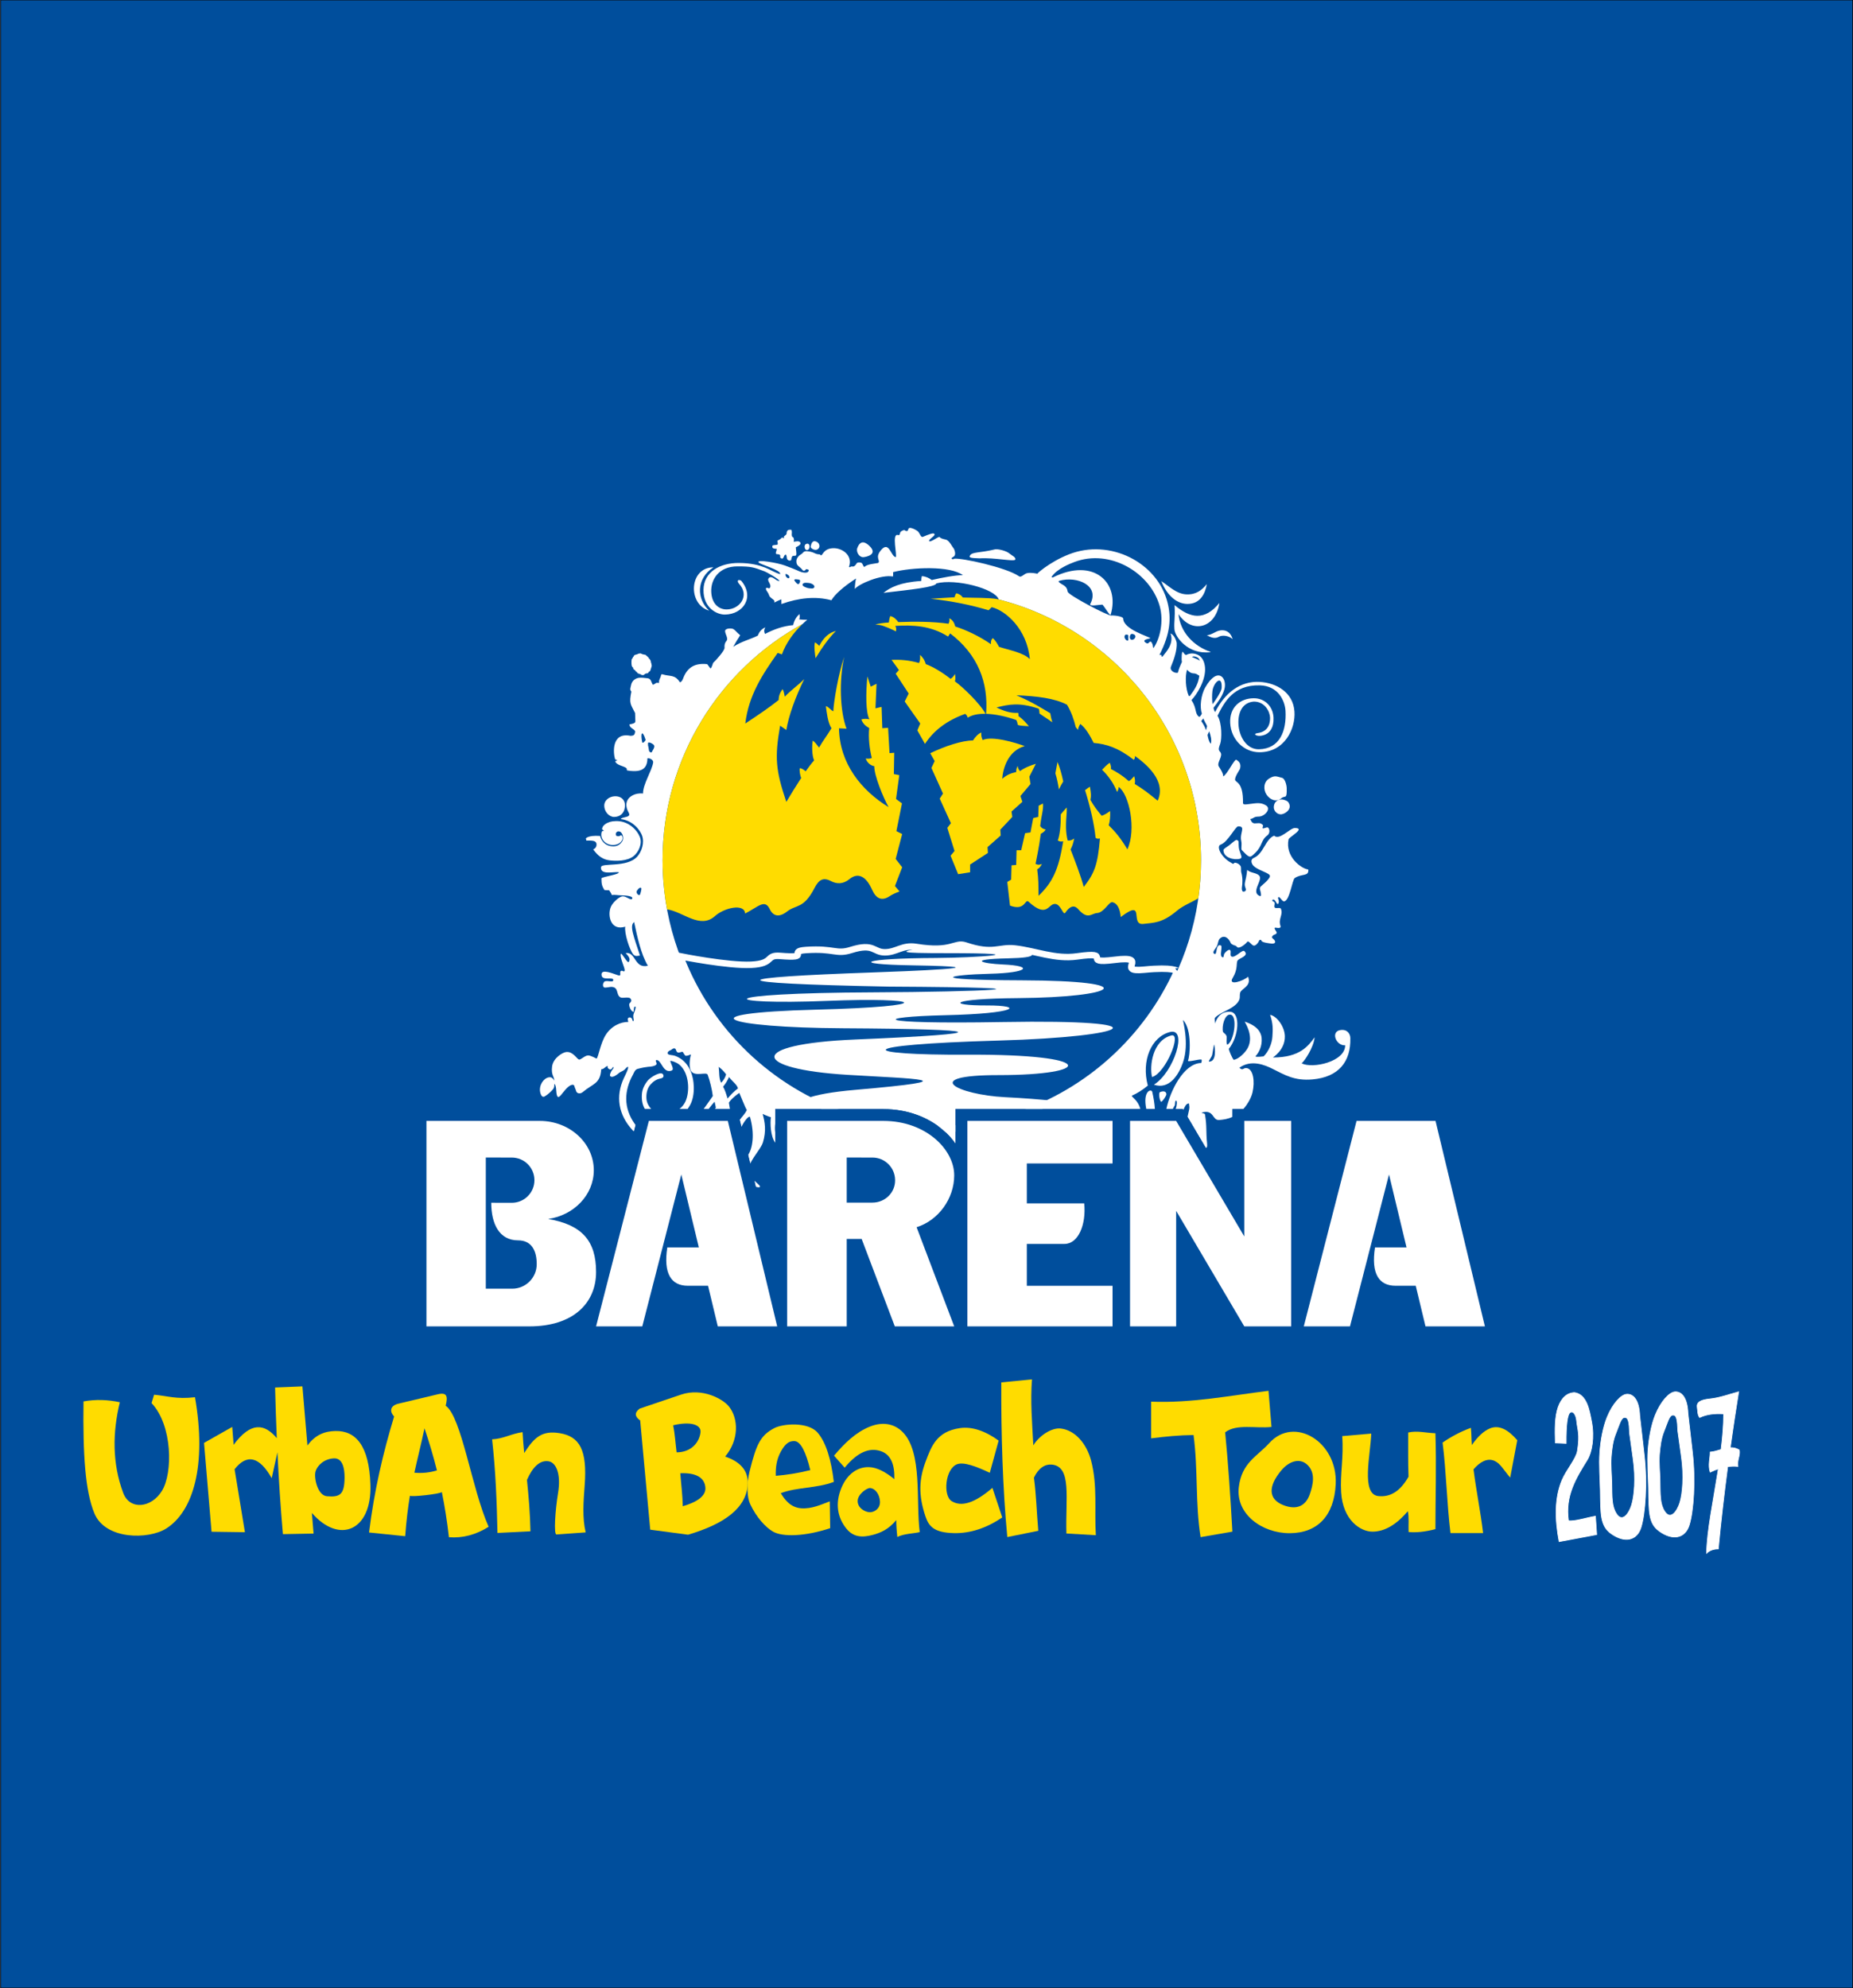 <?xml version="1.0" encoding="UTF-8"?>
<svg xmlns="http://www.w3.org/2000/svg" xmlns:xlink="http://www.w3.org/1999/xlink" width="572.9pt" height="614.7pt" viewBox="0 0 572.9 614.7" version="1.1">
<rect x="0" y="0" width="572.9" height="614.7" fill="#808080" stroke="none"/>
<defs>
<clipPath id="clip1">
  <path d="M 0 0 L 572.898 0 L 572.898 614.699 L 0 614.699 Z M 0 0 "/>
</clipPath>
</defs>
<g id="surface1">
<g clip-path="url(#clip1)" clip-rule="nonzero">
<path style="fill-rule:evenodd;fill:rgb(0%,30.589%,61.131%);fill-opacity:1;stroke-width:2;stroke-linecap:butt;stroke-linejoin:miter;stroke:rgb(0%,0%,0%);stroke-opacity:1;stroke-miterlimit:4;" d="M 1.875 1.062 L 5728.125 1.062 L 5728.125 6146.922 L 1.875 6146.922 Z M 1.875 1.062 " transform="matrix(0.1,0,0,-0.1,0,614.7)"/>
</g>
<path style=" stroke:none;fill-rule:evenodd;fill:rgb(100%,100%,100%);fill-opacity:1;" d="M 370.809 208.914 C 370.18 208.602 370.039 208.227 368.934 208.176 C 368.152 208.137 367.461 207.598 367.023 207.035 C 366.367 208.902 366.516 212.941 367.566 215.215 C 367.68 215.188 367.793 215.16 367.906 215.133 C 369.562 212.902 370.469 211.355 370.809 208.914 Z M 222.965 334.746 C 223.77 333.957 224.305 332.93 224.488 332.137 C 223.797 331.199 223.176 330.59 222.203 329.812 C 222.418 331.32 222.223 333.523 222.965 334.746 Z M 224.957 339.625 C 225.785 338.621 226.844 337.445 228.164 336.488 C 227.832 335.25 226.539 334.488 225.391 332.984 C 224.918 334.07 224.309 335.062 223.559 335.961 C 224.191 337.023 224.535 338.348 224.957 339.625 Z M 308.336 185.215 C 344.512 194.266 371.32 226.988 371.32 265.965 C 371.32 300.641 350.105 330.363 319.949 342.875 L 352.566 342.875 C 351.824 340.094 350.039 339.363 349.918 338.758 C 351.637 337.992 353.277 336.953 354.879 335.621 C 352.816 327.926 355.957 320.527 361.727 319.059 C 367.344 317.629 362.945 331.543 356.762 335.336 C 361.566 337.004 364.461 332.141 365.719 328.551 C 367.863 322.434 365.516 315.086 365.797 315.379 C 368.598 318.25 367.891 326.598 367.309 327.84 C 366.984 328.535 370.453 327.438 371.414 327.555 C 371.668 327.582 371.52 328.629 371.301 328.637 C 365.977 328.805 361.777 337.246 360.598 342.875 L 362.582 342.875 C 362.766 342.473 363.059 342.027 363.23 341.695 C 363.355 341.465 363.203 340.27 363.602 340.27 C 364.016 340.27 363.895 341.828 363.48 342.875 L 365.719 342.875 L 365.875 343.141 L 365.883 343.121 C 366.227 342.301 366.695 341.125 367.594 341.125 C 367.625 341.668 367.777 342.121 367.707 342.664 C 367.602 343.504 367.293 344.453 367.148 345.297 L 372.793 354.871 C 373.129 354.879 373.305 354.508 373.211 353.586 C 372.785 349.418 373.203 348.523 372.555 344.547 C 372.492 344.16 371.797 344.27 371.5 343.977 C 375.402 342.836 374.719 346.41 376.918 346.258 C 378.277 346.16 379.648 345.938 381.035 345.309 L 381.035 342.875 L 384.363 342.875 C 384.516 342.715 384.664 342.551 384.816 342.379 C 385.438 341.668 386.793 339.668 387.242 337.73 C 388.047 334.277 387.469 330.434 385.387 330.203 C 384.305 330.086 384.27 331.172 383.191 330.09 C 386.895 327.445 391.191 329.32 393.371 330.406 C 397.227 332.328 400.227 334.211 405.801 333.711 C 413.809 332.996 417.68 328.309 417.492 320.883 C 417.461 319.672 416.602 318.195 414.555 318.43 C 411.23 318.809 413.074 323.379 415.895 323.164 C 415.895 328.246 405.867 330.465 402.438 328.75 C 403.281 328.062 406.164 323.867 406.445 320.688 C 404.594 323.195 402.004 326.957 393.555 326.926 C 393.527 326.902 397.332 324.637 397.246 320.355 C 397.188 317.375 394.73 314.086 392.684 313.754 C 393.66 316.59 393.535 318.363 393.387 320.551 C 393.25 322.574 392.27 325.004 390.688 326.582 C 390.508 326.594 388.453 326.906 388.129 326.582 C 389.258 325.418 390.285 323.375 390.062 320.883 C 389.926 319.34 388.949 317.188 384.836 315.852 C 384.75 315.938 387.742 320.039 385.844 323.848 C 385.031 325.473 382.801 327.566 381.395 327.641 C 380.906 326.988 380.012 324.945 379.914 324.273 C 383.047 320.445 383.594 313.094 380.426 312.812 C 377.27 312.535 375.992 315.176 375.691 316.434 C 375.691 315.824 375.363 314.965 375.691 314.609 C 377.406 312.742 382.078 311.812 383.164 309.059 C 383.527 308.125 383.043 307.086 383.762 306.34 C 384.844 305.219 386.812 304.441 385.871 301.949 C 384.488 303.281 379.547 304.926 381.109 302.348 C 382.793 299.57 382.152 297.84 382.594 297.016 C 383.035 296.188 386.309 295.59 384.73 294.051 C 384.07 293.41 381.656 296.52 380.625 295.621 C 380.281 295.32 380.586 294.414 380.453 293.965 C 380.207 293.137 379.066 294.125 378.66 294.652 C 378.18 295.273 378.473 296.02 378.059 295.961 C 377.086 295.824 377.629 293.84 377.629 293.332 C 377.629 292.418 377.801 292.312 377.004 292.199 C 375.758 292.555 376.395 295.434 375.406 294.852 C 374.562 294.352 376.008 293.172 376.348 292.285 C 376.551 291.762 376.664 290.645 377.117 290.203 C 378.496 288.855 379.941 290.07 380.512 291.543 C 380.652 291.914 381.559 292.285 381.918 292.34 C 382.117 292.371 382.41 292.746 382.57 292.859 C 383.281 293.352 385.129 291.824 385.559 291.23 C 386.051 290.543 386.941 292.324 387.684 292.348 C 388.301 292.367 389.047 291.438 389.262 290.859 C 389.441 290.391 389.926 290.488 390.035 290.859 C 390.203 291.438 392.836 291.688 393.086 291.715 C 393.949 291.801 394.531 291.488 394.109 290.773 C 393.73 290.129 392.898 290.012 393.453 289.348 C 393.922 288.789 394.535 288.949 394.68 288.492 C 394.824 288.039 394.484 288.051 394.109 287.152 C 393.828 286.473 394.859 286.996 395.535 286.867 C 395.793 286.816 396.043 286.688 395.879 286.211 C 395.133 284.062 396.805 282.809 396.02 280.965 C 395.758 280.344 394.191 281.129 394.023 280.395 C 393.918 279.93 394.25 279.387 394.023 278.969 C 393.879 278.699 393.191 278.617 393.371 278.312 C 393.734 277.695 394.352 278.551 394.508 278.883 C 394.957 279.816 395.301 279.531 395.363 278.883 C 395.441 278.125 394.91 277.637 395.25 277.371 C 395.66 277.059 396.352 278.664 396.945 278.664 C 398.73 278.664 399.504 272.02 400.297 271.469 C 402.449 269.988 404.73 271.066 404.488 268.82 C 402.176 268.516 397.281 264.762 398.387 259.496 C 398.543 258.754 403.887 255.988 400.297 255.988 C 398.852 255.988 395.531 259.945 393.941 258.355 C 391.191 259.453 390.707 263.898 387.695 265.199 C 386.555 265.691 386.914 266.699 387.184 267.195 C 387.93 268.562 390.688 269.324 392.031 270.129 C 392.766 270.574 392.77 270.922 392.328 271.562 C 391.691 272.488 390.672 273.266 389.832 274.035 C 389.25 274.57 389.633 275.168 389.75 275.746 C 389.891 276.465 390.047 277.258 389.406 276.973 C 386.598 275.738 390.676 271.984 389.262 270.645 C 388.34 269.766 386.629 269.914 385.602 268.938 C 385.211 272.762 384.438 272.949 385.102 274.605 C 385.32 275.152 385.141 275.648 384.418 275.66 C 383.984 275.668 383.898 274.824 383.961 274.406 C 384.176 273 384.242 271.34 383.762 269.676 C 383.625 269.199 383.809 268.172 383.562 267.766 C 383.023 266.879 381.758 266.531 381.566 266.824 C 381.242 267.316 380.934 266.883 380.656 266.738 C 377.648 265.172 375.898 261.641 377.391 261.121 C 379.641 260.344 381.941 255.473 382.824 255.473 C 385.312 255.473 383.195 257.473 383.762 259.98 C 384.051 261.266 383.578 262.477 383.961 262.832 C 384.523 263.355 385.672 264.793 386.414 264.828 C 386.957 264.852 387.41 264.297 388.012 263.738 C 390.367 261.555 389.777 259.793 391.801 258.297 C 392.863 257.508 392.496 255.859 391.828 255.789 C 391.52 255.758 390.484 256.277 390.402 256.074 C 390.219 255.594 390.75 255.352 390.402 255.02 C 389.574 254.219 388.996 254.562 387.84 254.562 C 387.012 254.422 386.867 253.879 386.555 253.195 C 387.723 253.062 387.477 252.457 389.18 252.453 C 390.984 252.449 393.086 250.078 391.461 249.031 C 389.75 247.93 388.262 248.348 386.242 248.574 C 385.605 248.648 384.293 248.93 384.301 248.289 C 384.418 241.367 381.809 242.066 381.852 240.961 C 381.895 239.848 383.293 238.027 383.391 237.625 C 383.758 236.105 383.129 235.414 382.227 234.895 C 381.668 234.574 379.363 239.543 378.172 240.023 C 378.27 239.188 377.32 237.734 376.832 236.973 C 376.047 235.746 378.398 233.672 377.203 232.41 C 376.586 231.758 376.809 231.238 377.289 229.844 C 377.73 228.566 377.875 223.562 376.43 221.285 C 378.516 217.117 381.316 211.699 389.465 211.879 C 395.316 212.012 397.285 216.828 397.445 219.777 C 397.785 225.949 395.703 231.492 389.262 231.641 C 385.324 231.73 383.027 227.574 382.887 223.742 C 382.746 219.996 384.293 217.145 387.668 216.902 C 391.203 216.902 392.645 220.176 392.672 221.918 C 392.711 224.27 391.645 226.262 388.895 226.621 C 387.188 226.844 388.375 227.664 389.816 227.473 C 392.805 227.074 393.852 224.648 393.75 221.945 C 393.621 218.406 391.055 215.871 387.668 215.871 C 383.328 215.871 380.109 218.777 380.34 223.484 C 380.594 228.699 384.648 232.566 389.379 232.566 C 397.211 232.566 400.602 225.227 400.211 219.949 C 399.773 213.957 394.559 211.129 389.547 210.824 C 383.488 210.457 378.676 214.191 375.691 220.148 C 375.484 219.84 375.254 219.406 375.191 218.816 C 376.395 217.227 377.879 215.414 378.531 213.156 C 379.555 209.629 376.508 205.828 372.676 212.453 C 371.23 214.949 370.902 218.641 371.586 220.633 C 371.211 221.301 370.938 221.832 370.559 221.488 C 369.332 220.371 370.043 218.93 368.363 216.441 C 369.879 214.93 372.934 210.266 372.555 206.266 C 372.418 204.812 371.816 203.09 370.273 202.414 C 369.746 202.184 368.352 201.617 366.699 202.508 C 366.324 202.414 366.148 202.113 365.727 201.566 C 365.336 201.051 365.227 204.121 365.43 204.613 C 364.895 205.832 364.461 206.707 364.172 207.973 C 363.129 208.23 361.543 207.277 362.035 206.094 C 362.914 203.977 363.957 201.062 363.801 198.766 C 363.625 197.688 362.867 196.188 361.891 195.828 C 363.055 199.012 360.418 201.664 359.898 202.387 C 359.352 203.137 359.184 203.324 359.078 202.535 C 359.059 202.418 358.555 202.5 358.473 202.473 C 361.891 195.828 362.152 190.973 360.98 186.305 C 357.852 173.852 343.145 166.402 330.484 171.383 C 324.266 173.828 320.102 177.773 320.75 177.383 C 320.488 177.32 318.859 176.945 317.613 177.184 C 316.559 177.379 315.785 178.664 315.047 178.152 C 311.098 175.41 297.273 172.426 295.004 172.734 C 294.957 172.738 294.637 173.102 294.234 172.734 C 294.02 172.539 294.664 172.195 294.891 172.051 C 295.742 171.508 295.035 169.688 294.777 169.457 C 294.488 169.199 293.492 167.051 292.438 166.832 C 289.91 166.309 290.949 165.871 290.156 166.062 C 289.812 166.145 287.625 167.691 287.305 167.316 C 286.926 166.871 288.688 165.953 288.902 165.406 C 289.051 165.027 288.738 164.875 288.332 164.922 C 287.582 165.008 285.617 165.832 285.309 165.977 C 284.781 166.223 284.426 165.094 283.969 164.465 C 283.641 164.012 281.355 162.711 280.918 163.41 C 280.75 163.676 280.746 164.25 280.262 164.18 C 279.84 164.121 279.863 163.934 279.605 163.895 C 279.258 163.844 278.48 164.273 278.352 164.551 C 278.199 164.883 278.281 165.621 277.609 165.406 C 275.621 164.77 277.438 171.742 276.926 172.25 C 275.434 172 274.91 167.172 272.48 169.969 C 270.32 172.449 272.348 173.207 271.508 174.047 C 270.367 174.273 268.18 174.406 267.348 175.188 C 266.91 175.594 266.836 174.102 266.207 173.961 C 265.734 173.852 265.086 173.797 264.867 174.16 C 263.871 175.824 263.469 174.758 262.871 175.301 C 262.719 175.438 262.461 175.297 262.5 175.188 C 263.738 171.703 260.363 169.309 257.453 169.484 C 254.59 169.656 254.395 171.68 253.832 171.68 C 253.695 171.68 253.547 171.539 253.547 171.395 C 251.734 171.398 252.039 170.641 249.496 170.414 C 248.457 170.324 248.258 170.945 247.965 171.164 C 247.5 171.516 247.117 171.629 246.742 172.141 C 246.34 172.684 246.133 173.133 246.25 173.961 C 246.395 175.023 247.289 175.113 248.129 176.242 C 248.414 176.625 249.027 176.434 249.184 175.957 C 249.754 176.012 250.23 176.074 249.953 176.613 C 249.582 177.34 247.938 177 247.129 176.629 C 245.227 175.758 244.262 175.445 242.629 174.816 C 240.621 174.047 233.754 172.832 234.559 173.875 C 235.09 174.562 241.523 176.207 241.203 177.496 C 239.602 177.094 238.125 176.074 236.555 175.473 C 234.68 174.75 232.297 174.07 228.418 174.047 C 222.547 174.012 217.578 176.852 217.504 182.336 C 217.43 187.953 221.637 190.035 224.145 190 C 229.852 189.918 233.395 184.551 229.141 179.508 C 227.941 178.91 227.895 179.824 228.457 180.434 C 231.949 184.215 228.641 188.418 224.664 188.414 C 222.184 188.414 220.039 186.633 219.898 182.934 C 219.75 179.113 222.277 175.102 228 175.102 C 232.383 175.102 232.977 175.375 236.426 176.66 C 237.035 176.887 240.578 178.867 241.004 179.578 C 240.41 179.773 239.477 178.879 238.922 178.605 C 238.316 178.312 237.734 178.371 237.496 179.094 C 237.375 179.926 238.738 180.887 237.938 181.852 C 237.777 182.043 236.988 181.48 236.84 181.859 C 236.617 182.414 237.512 183.051 237.781 184.023 C 237.977 184.73 238.871 185.105 239.293 185.562 C 239.438 185.723 239.453 185.98 239.402 186.285 C 240.102 185.918 240.824 185.582 241.574 185.281 L 241.598 186.742 C 247.031 184.785 252.234 184.324 256.828 185.52 C 256.863 185.531 257.043 185.582 257.047 185.578 C 258.086 183.777 260.773 181.367 264.66 178.852 C 264.465 179.77 264.316 180.793 264.281 182.09 C 265.547 180.477 272.523 177.543 276.066 178.238 C 276.184 177.68 276.148 177.398 276.113 176.883 C 281.977 175.352 293.777 174.852 297.691 177.82 C 295.453 177.797 291.254 178.57 288.062 179.324 C 287.262 178.684 286.23 178.223 285.031 178.102 C 284.859 178.648 284.852 179.16 284.812 179.613 C 278.293 180.012 275.176 181.648 273.145 183.289 C 281.656 182.281 289.207 181.516 289.52 180.355 C 295.379 178.82 307.633 181.941 308.781 185.324 C 308.652 185.285 308.5 185.25 308.336 185.215 Z M 295.43 348.875 C 294.074 348.996 292.707 349.086 291.332 349.137 L 291.332 349.141 C 292.949 350.488 294.324 352 295.43 353.609 Z M 256.219 342.875 C 226.062 330.363 204.848 300.641 204.848 265.965 C 204.848 234.504 222.316 207.113 248.078 192.961 C 248.57 192.492 249.07 192.039 249.586 191.609 C 248.762 191.625 247.934 191.59 247.094 191.492 C 247.289 191.043 247.312 190.492 247.156 189.84 C 246.27 190.637 245.57 191.699 245.219 193.266 C 242.117 193.543 239.262 194.559 236.539 195.988 C 236.164 195.312 236.199 194.633 236.648 193.953 C 235.434 194.422 234.742 195.363 234.281 196.516 C 231.773 197.758 229.418 198.211 226.695 199.965 C 227.383 198.727 228.098 197.535 228.855 196.395 C 228.613 196.211 228.34 195.965 228.086 195.715 C 227.66 195.293 227.258 194.824 226.746 194.488 C 226.285 194.188 224.137 194.137 224.18 195.145 C 224.223 196.145 225.285 197.414 224.578 198.195 C 224.074 198.754 223.945 199.449 224.008 200.277 C 224.07 201.098 221.402 204.102 220.473 204.953 C 220.301 205.324 220.105 206.297 219.73 206.629 C 219.566 206.777 218.801 205.344 218.59 205.324 C 215.008 204.961 212.52 206.16 211.18 209.801 C 210.988 210.312 210.723 210.824 210.207 210.941 C 208.645 208.426 207.168 209.23 204.793 208.461 C 204.336 208.312 204.383 208.992 204.203 209.375 C 203.957 209.91 203.664 210.43 203.766 211.141 C 203.508 211.109 203.25 211.09 202.996 211.109 C 202.668 211.141 201.973 211.926 201.77 211.594 C 201.355 210.918 201.301 209.812 200.23 209.684 C 198.531 209.484 198.539 209.531 198.234 209.516 C 196.602 209.418 195.344 210.402 195.098 211.879 C 194.977 212.598 194.602 213.184 195.211 213.793 C 194.461 217.551 194.93 217.59 196.352 220.434 C 196.379 221.289 196.422 222.145 196.438 223 C 196.449 223.695 195.164 223.836 194.641 223.941 C 194.535 225.195 196.559 225.445 196.352 226.336 C 196.199 227 196.16 227.477 194.926 227.477 C 188.895 226.27 189.621 233.059 190.164 234.691 C 190.273 234.906 190.848 234.957 190.848 235.133 C 190.789 235.191 190.148 235.164 190.25 235.461 C 190.625 236.547 192.668 236.762 193.629 237.438 C 193.898 237.625 193.676 238.148 193.957 238.199 C 199.348 239.109 200.102 236.773 200.18 234.426 C 200.754 234.309 202.086 234.871 201.941 235.746 C 201.484 238.488 198.805 242.352 198.805 245.324 C 196.184 245.051 194.602 246.387 194.148 247.133 C 193.832 247.656 193.59 248.277 193.672 249.145 C 193.844 250.977 195.004 251.598 194.375 252.223 C 193.91 252.684 191.961 252.734 191.961 253.223 C 195.984 253.738 198.031 256.965 198.52 258.355 C 199.277 260.523 198.422 263.281 197.008 264.828 C 193.754 268.391 185.922 266.586 185.805 268.133 C 185.617 270.602 189.703 269.445 191.305 269.645 C 191.652 270.344 186.48 270.992 185.945 271.527 C 185.945 273.344 186.125 273.918 186.836 275.109 C 186.934 275.273 188.027 275.176 188.367 275.262 C 188.617 275.758 189.023 276.133 189.137 276.695 C 190.234 276.57 191 276.793 192.16 276.801 C 193.062 276.809 196.363 276.965 195.297 278.027 C 194.375 278.094 193.344 276.809 192.16 277.172 C 191.656 277.328 191.039 277.766 190.484 278.262 C 189.449 279.188 188.836 280.102 188.586 281.219 C 188.027 283.688 189.047 287.77 193.305 286.496 C 192.996 288.352 194.543 293.5 195.781 295.051 C 196.438 295.867 197.406 295.422 197.863 295.422 C 196.027 289.734 194.5 286.117 196.059 285.074 C 197.055 289.742 198.141 294.895 200.301 298.574 C 196.059 299.551 196.609 294.137 193.441 294.664 C 195.164 296.387 194.598 296.926 194.414 297.359 C 194.098 298.098 192.145 294.367 191.957 294.879 C 191.527 296.051 193.344 299.359 193.109 300.09 C 192.891 300.762 192.434 299.781 191.906 300.238 C 191.418 300.656 192.363 301.93 191.02 301.492 C 189.57 301.023 186.043 299.473 185.973 301.207 C 185.883 303.574 189.898 301.676 189.594 303.117 C 189.438 303.875 187.301 302.848 186.742 303.602 C 186.359 304.121 186.289 304.84 186.715 305.23 C 187.047 305.527 188.508 305.043 189.223 305.113 C 191.34 305.324 190.422 307.469 191.758 308.309 C 192.602 308.84 194.812 307.773 195.152 309.137 C 195.332 309.848 194.527 310.035 194.527 310.531 C 194.527 311.266 195.078 312.684 195.891 312.848 C 195.984 311.777 196 311.188 196.352 311.188 C 196.93 311.188 195.816 313.465 195.816 313.82 C 195.703 314.387 195.953 315.152 195.953 315.578 C 195.844 315.633 195.789 315.664 195.668 315.664 C 195.469 315.566 195.582 314.891 195.012 314.609 C 194.68 314.445 194.277 314.598 194.184 314.781 C 193.973 315.203 194.176 315.355 194.242 315.949 C 192.008 315.91 189.047 317.09 187.227 320.027 C 185.629 322.609 185.035 326.695 184.461 327.27 C 184.312 327.297 182.77 326.289 181.812 326.297 C 180.781 326.309 179.504 327.777 178.961 327.555 C 178.277 327.273 177.141 325.047 175.082 325.242 C 173.891 325.359 171.031 327.109 170.691 329.719 C 170.336 332.426 171.441 332.891 171.348 334.109 C 171.227 333.691 170.719 333.117 170.207 333.055 C 168.652 332.871 166.891 334.75 166.93 336.992 C 166.945 337.719 167.348 339.566 168.41 338.957 C 169.379 338.402 170.488 337.352 170.977 336.762 C 171.375 336.285 171.406 335.695 171.379 335.133 C 171.719 335.094 171.887 336.203 171.918 336.477 C 172.066 338.609 172.207 339.973 173.43 338.559 C 174.152 337.719 175.465 335.789 176.68 335.422 C 177.008 335.324 177.328 335.312 177.535 335.621 C 177.742 336.457 177.949 336.625 178.105 337.246 C 178.324 338.121 179.402 338.285 180.188 337.617 C 183.297 334.977 185.586 335.164 185.887 330.574 C 186.812 330.574 187.219 329.555 187.883 329.605 C 188.02 330.012 187.598 329.996 188.262 330.484 C 188.805 330.887 189.242 330.418 189.508 329.836 C 189.992 330.074 189.344 330.617 189.223 330.859 C 188.984 331.102 188.371 332.379 188.652 332.684 C 189.148 333.223 190.195 332.762 191.504 331.629 C 191.793 331.383 192.707 331.082 193.102 330.691 C 193.367 330.426 193.941 329.691 194.156 329.836 C 194.527 330.082 193.07 332.898 192.867 333.336 C 190.297 338.875 191.121 344.664 195.668 349.508 C 195.777 349.625 195.891 349.727 196.004 349.816 L 196.516 347.816 C 196.422 347.699 196.328 347.578 196.242 347.457 C 192.672 342.445 193.008 337.098 195.668 332.285 C 196.062 331.57 196.27 330.672 197.207 330.434 C 200.531 329.582 200.746 329.914 201.855 329.633 C 202.898 329.371 202.996 329.043 202.996 328.863 C 202.996 328.402 202.387 327.699 203.082 327.723 C 203.691 327.746 204.262 328.703 204.793 329.551 C 205.629 330.887 206.453 331.422 207.645 330.977 C 208.68 330.582 207.152 328.656 207.273 327.926 C 207.703 328.027 209.008 328.305 210.039 329.148 C 213.121 331.691 213.363 337.547 211.871 340.641 C 211.449 341.512 210.824 342.27 210.039 342.875 L 212.566 342.875 C 212.805 342.555 213.027 342.203 213.262 341.809 C 214.199 340.215 214.555 338.098 214.504 336.016 C 214.418 332.695 213.199 328.066 208.699 326.414 C 207.957 326.141 206.895 326.25 206.504 325.844 C 206.172 325.5 206.652 324.887 207.273 324.703 C 207.641 324.594 208.027 323.973 208.613 324.133 C 209.117 324.27 208.949 325.145 209.523 325.359 C 209.992 325.531 210.395 325.25 210.98 325.16 C 211.23 325.16 211.633 326.418 212.09 326.414 C 212.898 326.398 213.25 326.016 213.629 326.016 C 213.223 327.285 212.977 329.914 213.582 331.004 C 214.699 333.02 218.414 331.254 218.789 332.258 C 219.473 334.066 220.156 336.891 220.383 338.848 C 219.398 340.293 218.504 341.527 217.539 342.875 L 219.078 342.875 C 219.727 342.008 220.344 341.215 220.93 340.605 C 221.129 341.457 221.312 342.297 221.324 342.504 C 221.316 342.504 221.188 342.648 220.984 342.875 L 225.672 342.875 C 225.559 342.172 225.445 341.508 225.355 340.91 C 226.062 339.613 228.586 337.836 228.586 337.891 C 228.883 338.516 230.441 342.578 230.898 343.152 C 230.371 344.348 229.406 345.223 228.703 346.219 L 229.219 348.363 C 229.922 346.98 231.227 345.047 231.867 345.258 C 233.402 350.625 232.688 354.988 231.305 357.051 L 231.949 359.727 C 233.121 357.32 235.41 354.773 235.871 353.215 C 236.961 349.516 236.508 347.043 235.785 344.375 C 235.898 344.418 237.316 345.129 238.352 345.402 C 238.078 347.172 238.203 351.281 239.691 353.293 L 239.691 350.098 C 239.543 349.164 239.582 348.184 239.691 347.406 L 239.691 342.875 Z M 201.359 342.875 C 200.559 342.039 200.008 340.969 199.887 339.898 C 199.719 338.441 199.988 336.574 201.086 335.336 C 201.949 334.363 202.863 333.691 204.223 333.426 C 204.727 333.328 205.246 333.082 205.125 332.473 C 204.781 330.707 201.102 333.02 200.23 334.109 C 199.137 335.48 198.562 336.875 198.461 338.246 C 198.344 339.855 198.547 341.484 199.387 342.875 Z M 233.676 366.918 C 234.125 367.027 234.492 367.094 234.645 367.07 C 235.551 366.945 234.418 366.109 233.223 365.039 Z M 362.125 320.121 C 365.535 319.215 360.352 331.836 356.191 332.969 C 355.352 329.715 356.273 321.676 362.125 320.121 Z M 358.672 337.617 C 359.902 337.156 360.578 337.496 360.609 338.285 C 360.629 338.793 359.574 340.273 359.098 340.613 C 358.664 340.922 358.012 337.863 358.672 337.617 Z M 354.41 342.875 C 353.215 337.18 356.004 336.508 356.246 337.562 C 356.656 339.32 356.953 341.172 357.066 342.875 Z M 373.867 328.211 C 376.129 328.152 375.684 324.145 375.406 322.992 C 375.32 322.641 375.051 324.668 374.789 326.062 C 374.629 326.898 373.363 328.223 373.867 328.211 Z M 380.293 313.676 C 378.621 313.625 377.707 317.25 378.117 319.012 C 378.461 319.52 379.297 319.789 379.262 320.773 C 379.227 321.789 379.133 322.27 379.398 322.992 C 381.512 322.199 382.836 313.758 380.293 313.676 Z M 393.824 249.516 C 393.875 248.145 394.73 247.148 396.305 247.148 C 396.641 247.148 397.902 247.438 398.301 248.004 C 399.648 249.918 397.672 251.426 396.391 251.711 C 394.988 252.027 393.781 250.727 393.824 249.516 Z M 392.398 240.68 C 394.207 239.59 394.633 240.051 396.391 240.477 C 397.27 240.691 397.793 242.695 397.816 243.613 C 397.91 247.324 397.348 245.812 396.219 246.75 C 394.512 248.172 392.586 247.172 391.578 245.668 C 390.531 244.113 390.648 241.73 392.398 240.68 Z M 383.391 265.484 C 381.422 266 378.258 265.125 378.258 262.832 C 378.309 262.359 379.191 261.977 380.043 261.324 C 380.895 260.676 381.723 259.805 382.25 259.695 C 382.445 259.656 382.648 259.766 382.906 260.066 C 383.02 260.199 382.832 261.637 383.168 262.777 C 383.594 264.234 384.285 265.246 383.391 265.484 Z M 376.801 196.883 C 375.461 197.672 374.086 196.879 373.125 196.398 C 374.582 196.285 375.738 195.246 376.949 194.961 C 378.434 194.613 380.324 194.969 381.109 197.598 C 380.016 196.562 377.949 196.211 376.801 196.883 Z M 363.105 194.543 C 362.934 191.836 363.371 191.34 363.145 187.074 C 368.012 191.184 372.398 192 377.004 186.418 C 375.84 194.266 368.469 196.094 364.359 189.859 C 364.902 195.496 369.129 199.789 374.266 201.531 C 374.266 201.559 374.266 201.59 374.266 201.617 C 367.223 202.5 363.25 196.801 363.105 194.543 Z M 366.895 183.758 C 369.852 183.855 371.574 182.441 373.125 180.574 C 372.578 183.703 371 186.715 367.133 186.707 C 364.234 186.699 361.043 184.648 359.039 179.664 C 361.477 181.223 363.719 183.652 366.895 183.758 Z M 373.863 226.086 C 373.613 226.586 373.523 226.84 373.34 227.207 C 373.496 228.121 373.781 229.395 374.352 229.93 C 374.688 228.922 374.34 227.438 373.863 226.086 Z M 371.398 222.93 C 371.938 223.711 372.488 224.566 372.863 225.758 C 373.02 225.434 373.059 224.812 373.211 224.539 C 373.043 223.961 372.309 222.914 372.043 222.117 C 371.898 222.344 371.688 222.496 371.398 222.93 Z M 374.855 213.625 C 374.691 214.93 374.727 216.543 374.883 217.723 C 375.688 216.688 377.641 213.797 377.699 212.703 C 377.938 208.363 375.18 211.016 374.855 213.625 Z M 368.523 203.117 C 368.738 202.945 369.203 202.762 370.172 203.23 C 370.723 203.496 370.938 204.129 370.969 204.355 C 371.254 204.215 369.383 203.492 368.523 203.117 Z M 350.316 197.738 C 350.879 197.512 351.23 196.824 350.887 196.371 C 350.602 195.992 349.793 195.816 349.547 196.199 C 348.98 197.078 349.461 198.086 350.316 197.738 Z M 348.848 197.785 L 348.848 196.516 C 348.848 196.125 347.973 196.082 347.809 196.371 C 347.18 197.469 348.848 198.605 348.848 197.785 Z M 355.695 197.32 C 355.301 197.488 352.539 197.758 354.48 198.852 C 355.301 199.312 355.48 197.496 356.191 198.852 C 356.535 199.512 356.352 199.797 356.59 200.391 C 358.59 197.66 359.898 192.117 358.539 187.34 C 355.602 177.008 343.168 169.574 332.152 173.762 C 330.824 174.266 326.832 175.809 325.156 178.297 C 325.074 178.414 325.211 178.523 325.512 178.523 C 338.246 172.164 346.336 180.246 343.387 190.039 C 343.227 190.57 341.5 187.582 340.836 186.922 C 339.926 186.922 336.602 187.621 337.086 186.703 C 340.098 181.012 333.012 178.016 327.562 179.547 C 327.195 179.652 327.207 179.855 327.594 180.148 C 328.723 180.996 329.855 181.102 330.094 182.914 C 330.234 183.996 342.613 190.434 343.559 190.297 C 344.234 190.199 347.246 190.504 347.266 191.266 C 347.34 194.57 355.141 196.766 355.695 197.32 Z M 302.871 172.621 C 300.324 172.535 299.48 172.465 299.879 171.766 C 300.566 170.555 302.867 171.004 307.59 169.848 C 308.441 169.637 311.164 170.266 312.16 171.168 C 312.801 171.746 314.109 172.207 313.906 173.02 C 313.312 173.691 307.566 172.34 302.871 172.621 Z M 265.066 169.398 C 266.023 166.918 267.473 167.512 268.773 168.742 C 271.566 171.391 267.918 172.176 266.949 172.25 C 265.66 172.348 264.59 170.629 265.066 169.398 Z M 250.641 168.914 C 250.867 167.848 251.281 166.945 252.434 167.461 C 253.629 167.992 253.688 169.637 252.406 169.969 C 251.773 170.133 250.504 169.539 250.641 168.914 Z M 249.184 169.969 C 248.719 169.691 248.57 168.543 249.129 168.23 C 249.898 167.793 250.445 168.367 250.238 169.312 C 250.109 169.918 249.605 170.219 249.184 169.969 Z M 243.398 172.906 C 243.16 172.605 243.293 171.355 242.828 171.48 C 242.242 171.633 242.344 173.215 241.402 172.535 C 240.773 172.082 241.977 171.414 240.145 171.309 C 239.516 171.273 240.145 170.316 240.145 169.684 C 239.848 169.684 239.25 169.617 239.008 169.484 C 238.711 169.324 238.723 168.727 238.922 168.629 C 239.328 168.43 240.008 168.555 240.43 168.344 C 240.504 167.848 240.457 167.805 240.348 167.316 C 240.266 166.965 241.125 166.973 241.57 166.348 C 241.891 165.898 242.793 166.758 242.344 166.062 C 242.199 165.84 242.953 165.449 243.113 165.207 C 243.273 164.957 243.156 164.625 243.281 164.352 C 243.578 163.703 243.965 163.781 244.621 163.781 C 244.852 164.012 244.785 164.305 244.824 164.637 C 244.824 164.949 244.75 165.273 244.824 165.605 C 245.012 166.488 245.277 165.523 245.477 166.832 C 245.555 167.336 245.207 167.305 245.477 167.488 C 245.602 167.488 247.402 166.945 247.504 167.973 C 247.562 168.574 246.047 169.172 246.047 169.199 C 246.047 169.863 246.328 170.961 246.164 171.594 C 246.066 171.953 245.457 171.766 245.109 171.879 C 244.871 171.953 244.719 172.422 244.621 173.105 C 244.391 173.43 243.801 173.414 243.398 172.906 Z M 247.188 180.234 C 247.762 179.012 246.875 179.219 246.133 179.094 C 245.789 179.035 245.328 179.23 245.762 179.664 C 245.836 179.734 246.719 181.238 247.188 180.234 Z M 243.141 178.426 C 242.816 178.078 242.664 177.289 243.113 177.469 C 243.73 177.715 244.086 178.062 244.051 178.438 C 244 179.035 243.441 178.742 243.141 178.426 Z M 250.039 180.234 C 249.375 180.184 248.316 179.996 248.129 180.719 C 247.977 181.312 249.688 181.836 250.039 181.859 C 250.602 181.895 251.52 182.121 251.75 181.574 C 252.051 180.871 250.789 180.289 250.039 180.234 Z M 220.586 175.387 C 215.098 178.953 215.426 185.273 219.246 188.785 C 212.508 186.812 213.051 175.387 220.586 175.387 Z M 199.289 208.461 C 199.262 208.488 199.23 208.516 199.203 208.543 C 199.117 208.574 199.062 208.602 199.004 208.66 C 199.004 208.746 198.52 208.746 198.52 208.66 C 198.461 208.66 198.406 208.66 198.348 208.66 C 198.262 208.602 198.207 208.574 198.148 208.543 C 198.121 208.516 198.09 208.488 198.062 208.461 C 198.008 208.43 197.977 208.402 197.949 208.375 C 197.891 208.375 197.836 208.375 197.777 208.375 C 197.691 208.375 197.637 208.375 197.578 208.375 C 197.578 208.316 197.578 208.289 197.578 208.258 C 197.438 208.23 197.32 208.203 197.207 208.176 C 197.152 208.145 197.121 208.117 197.094 208.09 C 197.066 208.031 197.035 208.004 197.008 207.973 C 197.008 207.945 197.008 207.918 197.008 207.891 C 196.98 207.859 196.949 207.832 196.922 207.805 C 196.867 207.746 196.836 207.719 196.809 207.691 C 196.781 207.691 196.75 207.691 196.723 207.691 C 196.695 207.66 196.664 207.633 196.637 207.605 C 196.582 207.574 196.551 207.547 196.523 207.52 C 196.496 207.434 196.465 207.375 196.438 207.32 C 196.41 207.289 196.379 207.262 196.352 207.234 C 196.297 207.176 196.266 207.148 196.238 207.121 C 196.18 207.09 196.125 207.062 196.066 207.035 C 196.012 207.004 195.98 206.977 195.953 206.949 C 195.867 206.949 195.867 206.75 195.781 206.75 C 195.781 206.605 195.781 206.492 195.781 206.379 C 195.727 206.379 195.695 206.379 195.668 206.379 C 195.469 206.121 195.297 205.98 195.297 205.609 C 195.211 205.609 195.211 203.984 195.297 203.984 C 195.297 203.926 195.297 203.867 195.297 203.812 C 195.324 203.754 195.355 203.727 195.383 203.699 C 195.41 203.668 195.441 203.641 195.496 203.613 C 195.555 203.469 195.609 203.355 195.668 203.242 C 195.695 203.156 195.727 203.098 195.781 203.043 C 195.809 203.043 195.84 203.043 195.867 203.043 C 195.895 202.93 195.926 202.844 195.953 202.758 C 195.98 202.727 196.012 202.699 196.066 202.672 C 196.094 202.613 196.125 202.586 196.152 202.559 C 196.18 202.527 196.211 202.5 196.238 202.473 C 196.266 202.473 196.297 202.473 196.352 202.473 C 196.438 202.445 196.523 202.414 196.637 202.387 C 196.75 202.328 196.867 202.301 197.008 202.273 C 197.035 202.273 197.066 202.273 197.094 202.273 C 197.121 202.242 197.152 202.215 197.207 202.188 C 197.234 202.16 197.266 202.129 197.293 202.102 C 197.551 202.043 197.805 202.016 198.062 201.988 C 198.121 202.016 198.176 202.043 198.234 202.102 C 198.262 202.102 198.289 202.102 198.348 202.102 C 198.375 202.129 198.406 202.16 198.434 202.188 C 198.461 202.188 198.492 202.188 198.52 202.188 C 198.547 202.215 198.574 202.242 198.633 202.273 C 198.66 202.273 198.691 202.273 198.719 202.273 C 198.859 202.301 199.031 202.328 199.203 202.387 C 199.262 202.387 199.316 202.387 199.375 202.387 C 199.43 202.414 199.488 202.445 199.574 202.473 C 199.602 202.473 199.633 202.473 199.66 202.473 C 199.688 202.527 199.715 202.586 199.773 202.672 C 199.832 202.699 199.887 202.727 199.945 202.758 C 199.973 202.785 200 202.812 200.059 202.844 C 200.059 202.957 200.23 202.957 200.23 203.043 C 200.258 203.07 200.285 203.098 200.344 203.129 C 200.371 203.156 200.402 203.184 200.43 203.242 C 200.516 203.242 200.516 203.414 200.629 203.414 C 200.629 203.469 200.629 203.527 200.629 203.613 C 200.656 203.641 200.688 203.668 200.715 203.699 C 200.742 203.699 200.773 203.699 200.801 203.699 C 200.828 203.727 200.855 203.754 200.914 203.812 C 200.973 203.926 201.027 204.039 201.086 204.184 C 201.113 204.184 201.141 204.184 201.199 204.184 C 201.199 204.211 201.199 204.238 201.199 204.27 C 201.199 204.355 201.199 204.438 201.199 204.555 C 201.227 204.609 201.258 204.668 201.285 204.754 C 201.285 204.809 201.285 204.867 201.285 204.953 C 201.312 204.98 201.344 205.008 201.371 205.039 C 201.398 205.238 201.426 205.465 201.484 205.695 C 201.484 205.723 201.484 205.75 201.484 205.809 C 201.484 205.836 201.484 205.863 201.484 205.895 C 201.484 205.922 201.484 205.949 201.484 205.98 C 201.344 206.379 201.199 206.805 201.086 207.234 C 201.055 207.289 201.027 207.348 201 207.406 C 200.973 207.434 200.941 207.461 200.914 207.52 C 200.855 207.547 200.828 207.574 200.801 207.605 C 200.773 207.605 200.742 207.605 200.715 207.605 C 200.688 207.633 200.656 207.66 200.629 207.691 C 200.57 207.719 200.543 207.746 200.516 207.805 C 200.516 207.832 200.516 207.859 200.516 207.891 C 200.488 207.918 200.457 207.945 200.43 207.973 C 200.402 208.004 200.371 208.031 200.344 208.09 C 200.258 208.117 200.203 208.145 200.145 208.176 C 200.059 208.176 200 208.176 199.945 208.176 C 199.918 208.176 199.887 208.176 199.859 208.176 C 199.773 208.203 199.715 208.23 199.66 208.258 C 199.633 208.258 199.602 208.258 199.574 208.258 C 199.488 208.289 199.43 208.316 199.375 208.375 C 199.348 208.402 199.316 208.43 199.289 208.461 Z M 202.055 230.215 C 201.734 229.938 201.199 229.625 200.801 229.559 C 200.422 229.496 200.344 229.547 200.344 229.93 C 200.344 230.398 200.301 230.332 200.516 231.184 C 200.664 231.77 200.504 232.41 201.199 232.609 C 201.57 232.715 201.539 232.398 201.77 232.039 C 202.051 231.594 202.621 230.707 202.055 230.215 Z M 196.809 275.66 C 196.742 276.195 197.488 277.051 197.863 276.602 C 197.875 276.586 198.504 274.781 198.234 274.52 C 197.77 274.082 196.852 275.324 196.809 275.66 Z M 193.203 249.445 C 192.98 251.594 191.574 252.535 189.879 252.566 C 188.484 252.594 186.773 251.094 186.828 248.945 C 186.871 247.332 188.449 246.297 189.895 246.188 C 192.078 246.023 193.418 247.379 193.203 249.445 Z M 195.953 264.629 C 193.926 266.316 190.281 266.23 188.367 265.969 C 185.402 265.559 184.102 263.422 183.406 262.633 C 183.406 262.527 184.418 262.316 184.434 261.148 C 184.457 259.75 182.969 259.867 181.242 259.867 C 181.242 259.574 181.297 259.637 181.125 259.297 C 181.043 259.297 181.586 258.168 185.52 258.441 C 185.891 259.855 187.023 261.652 189.664 261.641 C 190.875 261.633 191.738 261.117 192.418 260.039 C 192.977 259.148 192.484 257.023 191.254 257.027 C 190.148 257.027 190.145 258.621 190.977 258.488 C 190.977 258.508 191.395 258.617 191.762 258.336 C 192.359 257.875 192.664 259.125 192.359 259.695 C 191.734 260.875 190.57 261.211 189.59 261.242 C 187.398 261.309 185.516 259.535 185.973 257.414 C 186.117 256.742 186.426 256.93 186.656 256.93 C 186.656 256.652 186.367 256.602 186.156 256.391 C 186.156 255.074 187.688 254.371 188.652 254.078 C 189.477 253.828 191.238 253.676 192.816 254.164 C 194.859 254.793 196.855 256.477 197.777 258.641 C 198.719 260.844 197.406 263.418 195.953 264.629 Z M 198.559 229.441 C 198.703 230.086 199.656 228.875 199.602 228.703 C 198.523 225.289 197.969 226.812 198.559 229.441 Z M 198.559 229.441 "/>
<path style="fill:none;stroke-width:20.001;stroke-linecap:butt;stroke-linejoin:miter;stroke:rgb(100%,100%,100%);stroke-opacity:1;stroke-miterlimit:4;" d="M 3639.883 3145.32 C 3545.078 2935.281 3365.625 2771.648 3145.078 2697.859 L 2974.727 2697.859 L 2974.727 2660.203 C 2943.906 2656.766 2912.578 2654.969 2880.82 2654.969 L 2880.117 2654.969 C 2841.055 2680.906 2790.234 2697.781 2731.289 2697.781 L 2731.289 2697.859 L 2616.602 2697.859 C 2380.469 2776.883 2191.484 2958.875 2103.008 3190.555 C 2106.133 3189.93 2250.312 3161.062 2321.953 3164.305 C 2394.414 3167.625 2366.211 3195.438 2411.797 3191.727 C 2512.227 3183.523 2430.938 3206.023 2492.5 3210.008 C 2580.625 3215.711 2584.219 3195.281 2631.094 3210.008 C 2702.383 3232.391 2699.531 3203.016 2735.508 3202.82 C 2771.289 3202.625 2790.195 3226.297 2832.109 3219.5 C 2944.805 3201.18 2950.938 3235.555 2984.922 3224.031 C 3071.211 3194.812 3087.539 3220.398 3138.203 3214.578 C 3202.227 3207.195 3262.266 3180.594 3330.078 3190.203 C 3448.711 3207 3336.25 3165.711 3445.82 3179.539 C 3559.18 3193.875 3444.922 3139.93 3537.188 3149.07 C 3628.75 3158.172 3639.375 3144.773 3639.766 3145.086 Z M 3012.617 2665.398 C 3010.82 2665.086 3008.984 2664.812 3007.188 2664.539 L 3007.188 2665.398 Z M 2778.281 2661.258 C 2770.742 2662.195 2763.281 2663.211 2755.82 2664.344 C 2763.516 2663.641 2770.977 2662.586 2778.281 2661.258 Z M 2778.281 2661.258 " transform="matrix(0.1,0,0,-0.1,0,614.7)"/>
<path style=" stroke:none;fill-rule:evenodd;fill:rgb(100%,86.327%,0%);fill-opacity:1;" d="M 308.332 185.215 C 344.512 194.262 371.32 226.988 371.32 265.965 C 371.32 271.988 370.676 277.863 369.457 283.523 C 369.867 281.613 370.211 279.684 370.488 277.73 C 368.293 279.027 365.777 279.965 363.859 281.582 C 359.266 285.465 356.645 285.238 353.566 285.629 C 349.086 286.195 354.406 277.496 346.504 283.508 C 346.27 280.965 345.469 279.281 343.973 278.93 C 342.855 278.664 341.387 282.141 339.176 282.277 C 337.402 282.391 336.332 284.496 333.332 281.055 C 332.695 280.32 331.316 279.305 329.391 282.152 C 328.676 283.207 328.043 279.57 326.23 279.461 C 324.023 279.332 323.816 284.07 318.008 278.777 C 316.848 277.719 317.066 281.777 312.262 279.969 L 311.426 272.668 L 312.621 271.949 L 312.742 267.523 L 314.176 267.402 L 314.297 262.855 L 315.734 262.855 L 316.93 257.586 L 318.605 257.348 L 319.445 252.918 L 321 252.559 L 321.121 249.09 L 322.469 248.414 C 322.621 250.574 322.035 251.59 321.602 255.395 C 322.059 256.039 322.5 256.266 323.305 256.453 C 322.852 257.188 322.406 257.422 321.785 257.777 C 321.277 261.832 320.426 265.684 320.164 267.078 C 320.852 267.395 321.258 267.453 322.129 267.086 C 321.633 268.109 321.266 268.398 320.676 268.766 C 321.098 271.887 321.043 273.555 321.094 276.953 C 325.469 272.727 327.309 268.812 328.715 260.09 C 328.141 260.203 327.625 260.23 327.035 259.828 C 327.672 258.172 327.992 255.156 327.973 251.75 C 328.555 251.035 329.176 250.328 329.805 249.637 C 329.832 250.316 329.828 250.902 329.789 251.359 C 329.516 254.633 329.426 257.219 330.098 259.84 C 330.848 259.93 331.461 259.734 332.113 259.223 C 331.812 260.754 331.574 261.461 331 262.629 C 332.152 265.559 334.207 270.926 335.066 274.215 C 338.453 269.855 339.387 267.301 340.074 259.219 C 339.484 259.367 339.191 259.336 338.727 259.02 C 338.297 254.586 336.988 249.176 335.473 244.285 C 336.027 243.848 336.535 243.48 336.973 243.203 C 337.332 245.25 337.395 246.043 337.137 247.312 C 338.184 249.184 339.055 250.309 340.594 252.188 C 341.391 252 342.562 251.242 343.215 250.73 C 343.32 252.379 343.176 253.891 342.789 255.152 C 344.758 257.07 346.484 259.094 348.559 262.594 C 351.387 256.402 349.133 245.645 345.883 243.285 C 345.789 244.07 345.641 244.371 345.387 244.852 C 344.203 241.922 342.535 239.73 340.727 237.977 C 341.441 237.27 342.145 236.434 343.117 235.82 C 343.43 236.527 343.566 237.145 343.461 237.734 C 344.961 238.523 346.895 239.605 348.988 241.496 C 349.586 241.234 349.953 240.75 350.664 239.961 C 350.918 240.867 351.012 241.59 350.828 242.371 C 353.586 244.059 354.5 244.785 357.922 247.539 C 360.75 241.348 354.152 236.07 350.902 233.707 C 350.949 234.125 350.797 234.707 350.539 234.898 C 345.691 231.145 341.984 230 338.148 229.684 C 336.902 227.234 335.648 225.074 334 223.812 C 333.562 224.551 333.414 224.918 333.297 225.66 C 333.137 225.438 332.895 225.133 332.598 224.801 C 332.031 222.453 331.207 220.074 329.891 217.871 C 326.023 215.848 320.633 215.223 314.242 214.945 C 319.141 217.066 321.977 218.879 324.707 220.492 C 324.855 221.43 325.066 222.371 325.348 223.309 C 323.988 222.289 322.773 221.59 321.391 220.609 C 321.359 219.973 321.332 219.629 321.145 219.098 C 315.102 217.074 311.922 217.766 308.098 218.715 C 310.344 219.805 312.398 220.531 314.801 220.383 C 314.906 220.746 314.938 220.996 314.902 221.406 C 316.328 222.363 317.227 223.496 318.105 224.516 C 316.883 224.406 315.512 224.449 314.676 224.105 C 314.539 223.398 314.48 223.07 314.176 222.586 C 311.008 221.484 307.711 220.77 304.875 220.688 C 305.629 210.922 302.312 202.348 293.762 195.824 L 293.121 196.801 C 287.793 193.402 282.141 193.16 276.797 193.512 C 277.078 194.055 277.168 194.426 276.996 195.203 C 276.098 194.688 273.039 193.383 272.145 193.262 C 271.625 193.188 271.113 193.113 270.605 193.035 C 271.836 192.77 273.23 192.535 274.801 192.457 C 274.906 191.613 275 191.125 275.223 190.48 C 276.301 190.617 277.195 191.582 277.727 192.328 C 282.707 192.141 288.266 192.125 293.25 192.828 C 293.559 192.25 293.574 191.863 293.488 191.168 C 294.566 191.617 295.039 192.578 295.352 193.695 C 298.695 194.742 302.918 196.746 306.379 199.164 C 306.301 198.352 306.441 197.707 306.98 197.289 C 307.879 198.133 308.395 199.105 308.875 199.977 C 312.059 201.016 316.484 201.77 318.402 203.785 C 317.535 194.398 310.836 188.715 306.605 187.715 L 305.648 188.668 C 300.477 187.117 294.516 185.836 287.742 185.109 C 290.008 184.961 292.469 184.805 295.168 184.641 C 295.211 184.246 295.422 183.68 295.676 183.414 C 296.594 183.648 297.199 184.023 297.676 184.73 C 300.664 184.84 306.027 184.754 308.332 185.215 Z M 296.23 270.258 L 299.934 269.676 L 299.934 267.281 L 305.438 263.691 L 305.32 261.895 L 309.391 258.305 L 309.27 256.512 L 312.98 252.559 L 312.742 250.883 L 316.094 247.891 L 315.492 246.098 L 318.605 242.387 L 318.246 240.113 L 320.266 236.145 C 318.691 236.598 316.781 237.336 315.355 238.398 C 314.871 237.793 314.711 237.496 314.652 236.781 C 314.242 237.543 314.176 237.906 314.188 238.672 C 312.32 239.094 311.211 239.633 309.855 240.762 C 310.117 237.457 311.684 232.117 316.816 230.66 C 313.988 229.598 306.707 227.406 303.805 228.797 C 303.383 227.734 303.348 227.355 303.402 226.461 C 302.508 226.773 301.504 227.82 300.812 228.922 C 297.441 228.922 292.195 230.66 287.605 232.867 L 288.977 235.293 L 287.973 237.414 L 291.547 245.34 L 290.539 246.902 L 294 254.496 L 292.887 255.945 L 295.117 263.094 L 293.891 264.543 Z M 326.293 239.082 L 326.949 235.566 C 327.652 237.191 328.258 239.355 328.727 241.59 C 328.223 242.406 327.777 243.23 327.387 244.051 C 327.117 242.266 326.754 240.562 326.293 239.082 Z M 206.23 281.137 C 205.324 276.219 204.848 271.148 204.848 265.965 C 204.848 234.504 222.316 207.113 248.078 192.961 C 245.273 195.652 242.941 198.918 241.75 202.316 L 240.434 201.859 C 235.562 208.73 231.465 215.055 230.426 223.684 C 234.352 221.098 237.926 218.676 240.746 216.41 C 240.746 215.039 241.211 214.07 241.945 213.059 C 242.363 213.672 242.457 214.578 242.637 215.391 C 244.488 213.402 246.742 211.883 248.656 209.934 C 245.945 215.477 243.82 221.293 243.113 225.684 L 241.195 224.352 C 239.465 234.227 239.816 238.109 243.109 247.914 C 244.625 245.41 246.188 242.824 247.711 240.504 C 247.34 239.797 247.066 237.844 247.312 237.48 C 247.953 237.566 248.477 237.949 249.094 238.457 C 249.996 237.168 250.871 236.02 251.707 235.078 C 251.004 233.602 251.012 230.441 251.285 228.977 C 252.047 229.426 252.609 230.352 253.223 231.129 C 254.527 228.844 255.559 227.652 257.074 225.141 C 255.938 223.5 255.574 220.09 255.332 218.324 C 256.109 218.402 256.934 219.637 257.637 219.906 C 257.758 216.941 259.188 208.391 261 203.07 C 259.383 210.387 259.691 219.875 261.727 225.285 L 259.395 225.16 C 259.578 236.027 266.262 244.34 274.73 249.527 C 273.07 246.598 270.23 239.648 270.309 236.875 C 269.227 236.707 268.086 235.828 267.664 234.512 C 268.402 234.578 268.934 234.609 269.539 234.324 C 268.844 231.559 268.426 228.133 268.738 225.078 C 267.793 224.559 266.859 223.902 266.301 222.43 C 267.012 222.18 267.98 222.188 268.805 222.375 C 267.645 220.312 267.664 214.395 268.168 209.121 L 269.215 212.293 L 271 211.398 L 270.668 218.992 L 272.566 218.543 L 272.789 225.133 L 274.574 225.02 L 275.02 232.836 L 276.473 232.723 L 276.359 239.312 L 278.035 239.645 L 277.031 247.016 L 278.871 248.371 L 277.145 256.953 L 278.93 257.844 L 276.918 265.547 L 278.93 268.117 L 276.695 273.922 L 278.113 275.605 C 276.996 276.008 275.934 276.48 274.988 277.102 C 272.516 278.723 270.797 277.676 269.656 275.121 C 267.672 270.672 265.16 269.719 262.652 271.77 C 260.629 273.43 258.656 273.32 256.867 272.379 C 254.539 271.16 253.172 271.941 251.84 274.512 C 248.426 281.098 246.27 279.523 243.312 281.82 C 240.898 283.699 239.055 283.281 237.984 281.059 C 236.445 277.867 234.52 280.297 230.367 282.43 C 230.164 279.184 223.879 280.66 221.078 283.191 C 216.441 287.387 211.18 281.824 206.23 281.137 Z M 285.98 229.988 C 288.602 225.957 292.578 222.809 298.41 220.703 C 298.812 221.008 299.062 221.359 299.203 221.883 C 300.543 221 302.473 220.641 304.695 220.684 C 303.082 217.551 297.441 212.184 295.238 210.652 C 295.484 209.859 295.355 208.961 295.258 208.363 C 294.871 208.996 294.473 209.543 293.887 209.863 C 291.406 207.918 288.602 206.195 286.23 205.316 C 285.879 204.031 285.23 203.145 284.457 202.461 C 284.52 203.516 284.484 204.211 284.148 204.984 C 281.066 204.066 278.188 203.898 275.641 203.996 L 277.926 207.156 L 276.918 208.273 L 280.938 214.414 L 279.711 216.871 L 284.512 223.68 L 283.617 225.801 Z M 258.453 195.059 C 256.41 197.078 254.227 200.062 252.156 203.488 C 251.98 202.391 251.59 199.785 251.973 198.582 C 252.535 198.918 252.848 199.219 253.285 199.676 C 254.68 197.023 256.316 195.59 258.453 195.059 Z M 258.453 195.059 "/>
<path style=" stroke:none;fill-rule:evenodd;fill:rgb(100%,100%,100%);fill-opacity:1;" d="M 292.727 294.68 C 322.098 294.684 301.496 296.117 289.434 296.168 C 266.676 296.266 261.992 298.109 281.988 298.441 C 314.848 298.988 278.418 300.34 269.66 300.645 C 224.93 302.211 220.418 303.957 274.684 305.02 C 334.43 305.352 301.652 306.672 270.441 306.789 C 218.188 306.988 222.598 310.773 255.648 309.434 C 285.449 308.223 290.641 311.137 252.234 312.148 C 211.59 313.219 223.812 317.688 260.59 317.898 C 305.551 318.152 309.191 319.496 264.496 321.367 C 230.316 322.801 232.676 330.516 261.969 332.293 C 282.77 333.559 300.922 333.77 264.328 336.949 C 257.191 337.566 252.188 338.488 249.305 339.625 C 251.551 340.812 253.855 341.895 256.215 342.875 L 273.129 342.875 L 273.129 342.891 C 280.613 342.891 286.898 345.434 291.332 349.141 C 292.707 349.086 294.074 349 295.43 348.883 L 295.43 342.875 L 319.953 342.875 C 321.844 342.09 323.695 341.238 325.512 340.324 C 321.566 339.883 316.629 339.508 310.715 339.203 C 296.047 338.445 284.098 332.379 308.738 332.379 C 338.02 332.379 339.738 325.863 298.969 326.066 C 265.473 326.23 262.348 323.023 308.852 321.695 C 349.715 320.531 361.094 315.086 309.996 315.973 C 268.289 316.699 270.473 314.359 292.137 313.867 C 314.754 313.355 316.758 310.809 305.09 310.844 C 292.531 310.883 293.488 308.742 314.738 308.578 C 345.414 308.336 354.113 303.199 315.715 303.074 C 284.898 302.973 293.723 301.348 305.949 301.051 C 318.07 300.762 319.637 298.59 310.129 298.18 C 303.496 297.895 298.922 296.559 311.531 296.289 C 321.742 296.07 320.109 294.797 315.324 293.449 C 314.824 293.371 314.324 293.301 313.82 293.242 C 308.754 292.66 307.121 295.219 298.488 292.297 C 295.266 291.203 294.547 294.246 284.836 292.988 C 278.023 294.348 277.316 294.68 292.727 294.68 Z M 292.727 294.68 "/>
<path style=" stroke:none;fill-rule:evenodd;fill:rgb(0%,30.589%,61.131%);fill-opacity:1;" d="M 180.758 409.156 L 180.938 408.465 C 176.895 411.73 171.129 413.707 163.652 413.707 L 163.652 413.723 L 128.184 413.723 L 128.184 342.891 L 131.848 342.891 L 166.891 342.887 L 166.891 342.875 L 166.895 342.875 L 166.895 342.887 C 172.441 342.891 177.488 344.961 181.156 348.316 C 184.91 351.746 187.234 356.508 187.234 361.785 L 187.25 361.785 L 187.25 361.793 L 187.234 361.793 C 187.234 363.145 187.086 364.453 186.801 365.707 C 186.512 366.965 186.09 368.184 185.543 369.344 C 184.223 372.152 182.188 374.609 179.652 376.508 C 181.145 377.402 182.434 378.457 183.531 379.684 C 185.023 381.348 186.117 383.266 186.844 385.465 L 197.078 345.637 L 197.785 342.875 L 227.898 342.875 L 228.574 345.695 L 239.691 391.949 L 239.691 342.875 L 273.129 342.875 L 273.129 342.891 C 280.613 342.891 286.898 345.434 291.332 349.141 C 292.949 350.488 294.324 352 295.43 353.609 L 295.43 342.875 L 365.719 342.875 L 366.781 344.68 L 381.031 368.844 L 381.031 342.875 L 402.863 342.875 L 402.863 396.301 L 415.879 345.637 L 416.586 342.875 L 446.699 342.875 L 447.379 345.695 L 462.641 409.215 L 463.727 413.723 L 437.855 413.723 L 437.18 410.902 L 434.84 401.168 L 431.469 401.168 L 431.469 401.152 C 430.734 401.152 430.082 401.109 429.52 401.023 C 427.363 400.691 425.559 399.812 424.152 398.355 L 420.914 410.961 L 420.207 413.723 L 382.613 413.723 L 381.547 411.918 L 367.297 387.754 L 367.297 413.723 L 274.133 413.723 L 273.23 411.348 L 265.445 390.824 L 265.445 413.707 L 244.918 413.707 L 244.922 413.723 L 219.055 413.723 L 218.375 410.902 L 216.035 401.168 L 212.664 401.168 L 212.664 401.152 C 211.93 401.152 211.277 401.109 210.715 401.023 C 208.562 400.691 206.758 399.812 205.348 398.355 L 202.113 410.961 L 201.402 413.723 L 179.586 413.723 Z M 203.438 350.203 L 189.004 406.395 L 195.754 406.395 L 207.105 362.195 L 210.188 350.203 Z M 222.156 350.203 L 211.293 350.203 L 214.191 362.254 L 219.609 384.805 L 220.691 389.316 L 209.652 389.316 L 209.652 389.473 C 209.652 391.152 209.902 392.312 210.375 392.996 C 210.668 393.422 211.16 393.68 211.832 393.781 C 212.148 393.828 212.426 393.855 212.664 393.855 L 212.664 393.84 L 221.781 393.84 L 222.457 396.66 L 224.797 406.395 L 235.656 406.395 Z M 209.555 381.988 L 211.426 381.988 L 210.523 378.223 Z M 395.535 350.203 L 388.359 350.203 L 388.359 395.668 L 381.547 384.117 L 361.551 350.203 L 353.043 350.203 L 353.043 406.395 L 359.973 406.395 L 359.973 360.926 L 366.785 372.48 L 386.781 406.395 L 395.535 406.395 Z M 345.715 393.863 L 345.715 363.348 L 321.133 363.348 L 321.133 368.363 L 338.516 368.363 L 338.844 371.668 C 338.922 372.473 338.961 373.289 338.961 374.117 L 338.977 374.117 C 338.977 377.465 338.266 380.594 336.992 382.984 C 335.426 385.93 333.016 387.875 329.918 388.184 C 329.582 388.219 329.316 388.234 329.117 388.234 L 321.133 388.234 L 321.133 393.863 Z M 295.43 400.844 L 295.43 374.359 C 293.594 377.254 291.051 379.695 288.043 381.363 Z M 302.758 350.203 L 302.758 406.395 L 340.305 406.395 L 340.305 401.164 L 313.805 401.164 L 313.805 380.906 L 329.117 380.906 C 329.219 380.906 329.156 380.918 329.199 380.914 C 329.633 380.871 330.094 380.355 330.523 379.551 C 331.066 378.535 331.426 377.203 331.574 375.691 L 313.805 375.691 L 313.805 356.047 L 340.305 356.047 L 340.305 350.203 Z M 422.238 350.203 L 407.805 406.395 L 414.555 406.395 L 425.906 362.195 L 428.988 350.203 Z M 440.957 350.203 L 430.098 350.203 L 432.992 362.254 L 438.414 384.805 L 439.496 389.316 L 428.457 389.316 L 428.457 389.473 C 428.457 391.152 428.707 392.312 429.176 392.996 C 429.469 393.422 429.965 393.68 430.637 393.781 C 430.949 393.828 431.227 393.855 431.469 393.855 L 431.469 393.84 L 440.582 393.84 L 441.262 396.66 L 443.602 406.395 L 454.461 406.395 Z M 428.359 381.988 L 430.23 381.988 L 429.324 378.223 Z M 258.121 406.406 L 258.121 379.367 L 268.922 379.367 L 269.82 381.742 L 279.172 406.395 L 289.719 406.395 L 279.969 380.695 L 278.598 377.078 L 282.305 375.914 C 285.711 374.844 288.508 372.23 290.059 368.973 C 290.375 368.309 290.633 367.656 290.82 367.016 C 291.176 365.824 291.367 364.594 291.367 363.367 L 291.352 363.367 L 291.352 363.363 L 291.367 363.363 C 291.367 360.434 289.645 357.262 286.641 354.75 C 283.402 352.047 278.746 350.188 273.129 350.188 L 273.129 350.203 L 247.02 350.203 L 247.02 406.406 Z M 265.434 361.512 L 265.434 368.133 L 269.746 368.133 L 269.746 368.145 L 269.809 368.145 C 270.719 368.133 271.551 367.762 272.152 367.168 C 272.723 366.609 273.078 365.832 273.078 364.957 L 273.09 364.957 L 273.09 364.773 C 273.082 364.551 273.047 364.305 272.98 364.043 C 272.914 363.777 272.836 363.551 272.742 363.367 C 272.195 362.277 271.062 361.531 269.746 361.531 L 266.082 361.531 L 266.082 361.512 Z M 258.133 371.797 L 258.133 354.207 L 261.785 354.211 L 269.746 354.215 L 269.746 354.203 C 269.934 354.203 270.117 354.207 270.301 354.215 L 273.41 354.219 L 273.41 354.852 C 275.965 355.793 278.059 357.688 279.27 360.102 C 279.625 360.816 279.898 361.539 280.078 362.27 C 280.137 362.492 280.184 362.723 280.227 362.957 L 281.77 364.309 L 280.344 366.09 C 280.078 368.543 278.953 370.73 277.277 372.379 C 275.379 374.246 272.766 375.402 269.895 375.445 L 269.762 375.445 L 269.746 375.461 L 258.133 375.461 Z M 178.094 384.547 C 176.285 382.531 173.27 381.219 168.871 380.461 L 157.125 378.434 C 157.258 378.605 157.398 378.762 157.547 378.902 C 157.723 379.066 157.938 379.223 158.203 379.367 C 158.727 379.656 159.379 379.812 160.168 379.812 L 160.168 379.801 L 160.172 379.801 L 160.172 379.812 C 163.59 379.816 166.012 381.195 167.613 383.484 C 168.992 385.457 169.594 388.016 169.594 390.824 L 169.605 390.824 L 169.605 390.828 L 169.594 390.828 C 169.59 393.941 168.34 396.75 166.312 398.777 C 164.285 400.805 161.477 402.059 158.359 402.059 L 158.359 402.074 L 158.316 402.059 L 146.535 402.059 L 146.535 376.605 L 145.984 376.512 L 146.535 376.434 L 146.535 354.207 L 150.199 354.211 L 158.238 354.215 L 161.902 354.219 L 161.902 354.863 C 164.457 355.801 166.555 357.691 167.762 360.102 C 168.117 360.812 168.391 361.539 168.574 362.27 C 168.617 362.445 168.656 362.625 168.691 362.809 L 171.059 364.652 L 168.746 366.578 C 168.383 368.84 167.312 370.855 165.773 372.395 C 165.172 373 164.492 373.531 163.758 373.977 L 168.969 373.23 C 173.488 372.586 177.223 369.891 178.934 366.25 C 179.254 365.57 179.504 364.852 179.672 364.102 C 179.844 363.344 179.934 362.574 179.938 361.793 L 179.922 361.793 L 179.922 361.785 L 179.938 361.785 C 179.934 358.648 178.52 355.785 176.234 353.695 C 173.863 351.527 170.559 350.188 166.895 350.188 L 166.895 350.203 L 166.895 350.188 L 135.512 350.188 L 135.512 406.395 L 163.652 406.395 L 163.652 406.406 C 169.594 406.406 173.938 404.898 176.738 402.43 C 179.348 400.129 180.645 396.895 180.645 393.258 L 180.633 393.258 C 180.633 389.352 179.84 386.492 178.094 384.547 Z M 153.863 368.195 L 158.211 368.203 L 158.238 368.203 L 158.238 368.191 L 158.238 368.203 L 158.285 368.203 C 159.176 368.191 159.992 367.816 160.594 367.215 C 161.195 366.613 161.57 365.797 161.582 364.906 L 161.582 364.859 L 161.57 364.859 L 161.582 364.859 L 161.582 364.773 C 161.574 364.551 161.539 364.305 161.473 364.043 C 161.406 363.777 161.324 363.551 161.234 363.367 C 160.684 362.27 159.551 361.516 158.238 361.516 L 154.574 361.516 L 154.574 361.512 L 153.863 361.512 Z M 153.863 385.277 L 153.863 394.758 L 158.359 394.758 L 158.359 394.746 L 158.359 394.758 L 158.387 394.758 C 159.449 394.75 160.418 394.309 161.133 393.598 C 161.848 392.879 162.293 391.898 162.293 390.828 L 162.277 390.828 L 162.277 390.824 L 162.293 390.824 C 162.293 389.445 162.094 388.324 161.629 387.664 C 161.391 387.32 160.926 387.113 160.172 387.113 L 160.172 387.129 L 160.168 387.129 L 160.168 387.113 C 158.074 387.113 156.25 386.641 154.68 385.781 C 154.402 385.629 154.129 385.457 153.863 385.277 Z M 153.863 385.277 "/>
<path style=" stroke:none;fill-rule:evenodd;fill:rgb(100%,100%,100%);fill-opacity:1;" d="M 184.293 410.059 L 200.613 346.539 C 208.75 346.539 216.887 346.539 225.027 346.539 L 240.289 410.059 L 221.926 410.059 L 218.91 397.504 L 212.664 397.504 C 207.566 397.504 205.047 393.836 206.312 385.652 L 216.059 385.652 L 210.641 363.098 L 198.578 410.059 Z M 384.699 346.539 L 399.199 346.539 L 399.199 410.059 L 384.699 410.059 L 363.637 374.34 L 363.637 410.059 L 349.379 410.059 L 349.379 346.539 L 363.637 346.539 L 384.699 382.258 Z M 299.094 410.059 C 299.094 389.09 299.094 368.121 299.094 347.152 L 299.094 346.539 L 343.969 346.539 L 343.969 359.695 L 317.469 359.695 L 317.469 372.027 L 335.207 372.027 C 335.867 378.664 333.352 384.57 329.117 384.57 L 317.469 384.57 L 317.469 397.516 L 343.969 397.516 L 343.969 410.059 Z M 403.098 410.059 L 419.414 346.539 C 427.551 346.539 435.691 346.539 443.828 346.539 L 459.094 410.059 L 440.727 410.059 L 437.711 397.504 L 431.469 397.504 C 426.367 397.504 423.852 393.836 425.113 385.652 L 434.863 385.652 L 429.445 363.098 L 417.379 410.059 Z M 261.785 383.031 L 261.785 410.059 L 243.355 410.059 C 243.355 388.895 243.355 367.746 243.355 346.539 L 273.129 346.539 C 286.23 346.539 295.016 355.348 295.016 363.363 C 295.016 370.559 290.156 377.277 283.391 379.406 L 295.016 410.059 L 276.652 410.059 L 266.402 383.031 Z M 261.785 357.859 L 261.785 371.797 L 269.746 371.797 C 273.609 371.797 276.797 368.723 276.742 364.859 L 276.738 364.758 C 276.684 360.941 273.574 357.867 269.746 357.867 Z M 169.484 376.855 C 179.945 378.66 184.293 383.613 184.293 393.258 C 184.293 402.648 177.473 410.059 163.648 410.059 L 131.848 410.059 C 131.848 388.895 131.848 367.746 131.848 346.539 L 166.891 346.539 C 176.109 346.539 183.586 353.367 183.586 361.789 C 183.586 369.402 177.469 375.715 169.484 376.855 Z M 151.883 371.84 L 158.211 371.855 L 158.238 371.855 C 162.102 371.855 165.234 368.723 165.234 364.859 L 165.23 364.758 C 165.176 360.941 162.066 357.867 158.238 357.867 L 150.199 357.859 L 150.199 398.41 L 158.359 398.41 C 162.547 398.41 165.941 395.016 165.941 390.828 C 165.941 386.641 164.344 383.465 160.172 383.465 C 154.398 383.465 151.883 378.43 151.883 371.84 Z M 151.883 371.84 "/>
<path style=" stroke:none;fill-rule:evenodd;fill:rgb(100%,86.327%,0%);fill-opacity:1;" d="M 121.852 437.918 C 118.461 449.027 115.703 460.848 114.102 473.785 L 125.27 474.93 C 125.641 470.031 126.145 466.004 126.738 462.406 C 126.953 462.91 136.293 461.852 136.602 461.277 C 137.488 465.625 138.234 470.258 138.793 475.246 C 143.027 475.582 147.121 474.504 151.074 472.016 C 145.859 460.332 142.715 437.98 137.793 434.598 C 138.496 431.699 138.223 430.371 135.355 431.055 L 123.18 433.957 C 120.684 434.551 120.316 436.27 121.852 437.918 Z M 128.113 455.293 C 129.078 450.875 130.16 446.684 131.246 441.574 C 132.625 445.668 133.93 449.973 135.086 454.59 C 132.762 455.289 130.438 455.523 128.117 455.293 Z M 128.113 455.293 "/>
<path style=" stroke:none;fill-rule:evenodd;fill:rgb(100%,86.327%,0%);fill-opacity:1;" d="M 152.148 444.984 C 153.242 454.758 153.594 464.148 153.805 473.922 L 164.008 473.414 C 163.883 467.613 163.422 462.387 162.922 457.512 L 162.926 457.516 C 164.688 453.523 166.922 451.375 169.551 451.758 C 172.07 452.125 173.469 455.926 172.543 461.531 C 171.621 467.137 171.18 474.461 172.051 474.398 L 181.078 473.75 C 180.004 469.273 180.383 464.273 180.77 459.156 C 181.59 448.285 179.211 444.102 173.066 443.082 C 167.547 442.168 165.16 444.383 162.066 449.215 L 162.066 449.219 C 161.855 447.023 161.68 444.879 161.57 442.766 C 158.172 443.207 155.582 444.836 152.148 444.984 Z M 152.148 444.984 "/>
<path style=" stroke:none;fill-rule:evenodd;fill:rgb(100%,86.327%,0%);fill-opacity:1;" d="M 201.035 472.914 L 197.93 439.152 C 196.195 437.93 196.141 436.711 197.762 435.488 L 210.566 431.156 C 217.152 428.93 223.527 432.523 225.363 434.82 C 228.406 438.629 228.465 445.254 224.199 450.312 C 228.43 451.734 231.262 454.277 231.184 458.477 C 231.039 466.234 223.797 471.203 212.727 474.469 Z M 208.129 440.637 C 208.652 443.191 208.836 446.215 209.191 449.004 C 213.594 449 216.18 446.07 216.574 442.84 C 216.859 440.465 213.578 439.34 208.129 440.637 Z M 210.332 455.473 C 210.586 458.871 211.043 462.281 211.094 465.668 C 215.559 464.371 218.25 462.473 218.094 459.961 C 217.891 456.699 214.949 455.242 210.332 455.473 Z M 210.332 455.473 "/>
<path style=" stroke:none;fill-rule:evenodd;fill:rgb(100%,86.327%,0%);fill-opacity:1;" d="M 256.543 464.16 C 253.914 465.129 250.953 466.566 247.633 466.293 C 244.23 466.016 242.43 463.34 241.402 461.621 C 246.543 459.699 252.496 460.168 257.797 458.137 C 257 451.375 255.43 445.992 252.785 442.918 C 249.832 439.48 242.059 440.117 239.398 441.512 C 235.059 443.789 233.836 446.566 231.781 454.777 C 230.715 459.031 231.008 463.023 231.918 464.965 C 233.906 469.203 236.727 472.188 238.934 473.48 C 241.984 475.273 249.078 474.973 256.668 472.445 Z M 239.852 456.258 C 239.777 453.777 240.055 451.199 241.453 448.703 C 242.867 446.184 244 445.512 245.551 445.52 C 247.598 445.527 249.203 449.078 250.52 454.5 C 246.559 455.492 243.094 455.988 239.852 456.258 Z M 239.852 456.258 "/>
<path style=" stroke:none;fill-rule:evenodd;fill:rgb(100%,86.327%,0%);fill-opacity:1;" d="M 261.152 453.746 L 257.863 450.035 C 261.07 446.227 264.52 442.848 268.832 441.09 C 272.895 439.43 276.504 440.156 279.039 442.691 C 285.297 448.957 283.117 464.102 284.355 473.66 C 282.902 474.07 279.359 474.133 277.438 475.18 C 277.203 473.129 277.09 471.387 277.102 469.945 C 274.711 472.852 272.254 473.867 269.93 474.504 C 266.344 475.484 263.727 475.133 261.66 472.562 C 259.023 469.285 258.078 464.973 260.141 459.992 C 261.941 455.645 265.172 453.473 268.664 453.578 C 271.094 453.648 273.664 454.977 276.508 457.289 C 276.637 452.84 275.477 449.777 272.461 448.684 C 268.797 447.352 265.035 449.02 261.152 453.746 Z M 269 460.043 C 268.02 459.973 265.184 461.957 265.164 464.039 C 265.141 466.246 267.527 467.527 268.977 467.52 C 270.277 467.512 272.176 466.461 272.062 464.188 C 271.957 462.012 270.633 460.16 269 460.043 Z M 269 460.043 "/>
<path style=" stroke:none;fill-rule:evenodd;fill:rgb(100%,86.327%,0%);fill-opacity:1;" d="M 306.828 459.984 L 309.875 469.129 C 305.004 472.414 300.039 474.082 294.961 473.977 C 288.762 473.844 287.168 471.883 286.129 468.809 C 283.867 462.121 284.188 457.238 286.145 451.953 C 288.02 446.887 289.707 442.574 296.727 441.52 C 300.551 440.949 304.695 442.422 308.754 445.379 L 306.023 455.328 C 301.656 453.27 297.91 451.91 295.887 452.688 C 292.23 454.09 291.492 462.383 294.223 464.082 C 297.246 465.969 301.336 464.707 306.828 459.984 Z M 306.828 459.984 "/>
<path style=" stroke:none;fill-rule:evenodd;fill:rgb(100%,86.327%,0%);fill-opacity:1;" d="M 309.574 427.379 C 309.504 443.316 310.004 460.184 311.434 475.195 L 321.012 473.262 C 320.504 467.387 320.367 462.043 319.668 456.82 C 321.109 453.793 323.16 452.609 325.16 452.785 C 331.473 453.348 329.375 463.238 329.707 474.094 L 338.809 474.625 C 338.316 466.922 339.383 459.332 337.328 451.516 C 336.012 446.512 332.523 442.18 327.973 441.641 C 325.117 441.305 321.254 443.891 319.477 446.848 L 319.477 446.852 C 319.121 440.02 318.535 433.188 319.066 426.445 Z M 309.574 427.379 "/>
<path style=" stroke:none;fill-rule:evenodd;fill:rgb(100%,86.327%,0%);fill-opacity:1;" d="M 355.906 433.332 L 355.906 444.68 C 360.309 444.109 364.613 443.699 369.016 443.652 C 370.445 454.516 369.512 464.586 371.188 475.219 L 381.023 473.52 C 380.398 462.332 379.676 451.898 378.789 442.82 C 382.281 440.09 388.344 441.703 393.117 441.145 L 392.188 429.98 C 380.34 431.438 368.348 433.84 355.906 433.332 Z M 355.906 433.332 "/>
<path style=" stroke:none;fill-rule:evenodd;fill:rgb(100%,86.327%,0%);fill-opacity:1;" d="M 392.402 446.164 C 388.742 450.215 383.895 452.191 383.004 459.77 C 382.02 468.148 390.273 474.039 398.762 474 C 407.379 473.961 412.496 468.59 412.969 458.812 C 413.598 445.754 400.164 437.57 392.402 446.164 Z M 396.176 454.555 C 398.559 451.723 401.934 450.559 404.324 452.977 C 406.75 455.434 406 458.977 404.938 462.004 C 403.695 465.547 400.93 466.945 396.789 465.332 C 392.152 463.523 391.953 459.578 396.176 454.555 Z M 396.176 454.555 "/>
<path style=" stroke:none;fill-rule:evenodd;fill:rgb(100%,86.327%,0%);fill-opacity:1;" d="M 423.949 443.207 L 414.973 443.984 C 415.48 450.586 414.289 455.547 414.641 461.309 C 415.168 470.07 420.711 473.566 424.395 473.527 C 428.016 473.488 431.637 471.484 435.258 467.195 C 435.676 469.004 435.418 471.488 435.5 473.637 C 437.758 473.848 440.453 473.617 443.793 472.75 C 443.793 462.863 444.129 452.98 443.793 443.098 C 440.984 443.023 438.176 442.219 435.367 442.875 C 435.406 447.43 435.293 451.98 435.48 456.535 C 432.816 461.199 429.758 462.883 426.168 462.531 C 420.684 461.992 423.77 449.598 423.949 443.207 Z M 423.949 443.207 "/>
<path style=" stroke:none;fill-rule:evenodd;fill:rgb(100%,86.327%,0%);fill-opacity:1;" d="M 25.82 433.258 C 25.609 449.703 26.336 460.984 29.176 467.852 C 32.59 476.109 45.91 475.973 51.316 472.602 C 59.758 467.34 63.953 453.023 60.285 431.965 C 54.422 432.633 51.922 431.574 47.637 431.191 L 46.859 433.773 C 53.379 440.707 53.449 455.406 50.086 460.883 C 46.773 466.285 40.094 466.941 38.082 461.527 C 34.668 452.348 34.785 442.852 37.051 433.516 C 33.305 432.711 29.562 432.582 25.82 433.258 Z M 25.82 433.258 "/>
<path style=" stroke:none;fill-rule:evenodd;fill:rgb(100%,86.327%,0%);fill-opacity:1;" d="M 75.723 473.695 L 65.406 473.551 L 63.082 446.086 L 71.801 441.145 L 72.234 446.668 C 77.551 439.465 81.82 440.102 85.574 444.625 C 85.352 439.418 85.18 434.195 85.055 428.961 L 93.5 428.617 L 95.051 446.887 C 97.496 443.578 100.355 442.48 103.672 442.406 C 110.016 442.262 114.121 446.941 114.527 458.949 C 115.016 473.266 104.879 477.496 96.43 467.742 L 96.949 474.117 L 87.469 474.293 C 86.738 465.91 86.184 457.473 85.773 448.984 L 84.008 456.984 C 80.18 450.289 76.352 449.371 72.527 454.223 Z M 101.059 462.574 C 98.133 462.316 97.012 456.75 97.551 454.93 C 98.152 452.902 100.387 450.965 103.301 450.867 C 105.926 450.781 106.555 453.992 106.531 456.805 C 106.488 462.008 105.172 462.938 101.059 462.574 Z M 101.059 462.574 "/>
<path style=" stroke:none;fill-rule:evenodd;fill:rgb(100%,86.327%,0%);fill-opacity:1;" d="M 448.449 473.969 C 447.312 464.617 447.164 455.043 446.012 445.984 C 448.668 444.152 451.551 442.594 454.766 441.43 C 454.965 443.469 454.887 444.48 455.062 446.746 C 456.895 444.094 458.738 442.422 460.559 441.641 C 463.426 440.41 466.242 441.949 469.098 445.254 L 466.914 456.82 C 464.926 454.523 463.906 452.457 462.055 451.637 C 459.781 450.629 457.484 452.043 455.574 454.258 C 456.406 460.867 457.816 467.758 458.535 473.969 Z M 448.449 473.969 "/>
<path style="fill-rule:evenodd;fill:rgb(100%,100%,100%);fill-opacity:1;stroke-width:2.16;stroke-linecap:butt;stroke-linejoin:miter;stroke:rgb(100%,100%,100%);stroke-opacity:1;stroke-miterlimit:4;" d="M 4842.109 1684.695 L 4808.672 1686.141 C 4807.188 1727.859 4807.031 1767 4817.383 1796.57 C 4827.773 1826.18 4846.016 1841.102 4868.242 1841.609 C 4906.133 1835.906 4913.984 1786.648 4920.586 1752.977 C 4930.273 1703.484 4921.68 1656.805 4907.5 1633.836 C 4872.461 1577.117 4838.359 1523.016 4849.414 1445.32 C 4868.242 1442.742 4906.562 1455.203 4932.695 1459.461 L 4936.562 1402.781 L 4820.312 1380.984 C 4807.305 1450.594 4806.094 1515.75 4829.531 1571.336 C 4842.695 1602.586 4873.047 1636.648 4876.992 1661.414 C 4885.312 1714.266 4877.578 1723.797 4874.375 1755.516 C 4872.891 1769.93 4865.547 1786.062 4855.195 1780.594 C 4845.859 1775.672 4841.602 1741.609 4842.109 1684.695 Z M 4842.109 1684.695 " transform="matrix(0.1,0,0,-0.1,0,614.7)"/>
<path style="fill-rule:evenodd;fill:rgb(100%,100%,100%);fill-opacity:1;stroke-width:2.16;stroke-linecap:butt;stroke-linejoin:miter;stroke:rgb(100%,100%,100%);stroke-opacity:1;stroke-miterlimit:4;" d="M 4968.867 1765.711 C 4956.055 1734.266 4948.828 1693.211 4946.172 1657 C 4943.32 1618.562 4947.148 1572.156 4947.734 1539.305 C 4948.984 1467.039 4947.031 1430.32 4980.742 1406.062 C 5023.164 1375.516 5061.016 1384.344 5073.594 1424.852 C 5086.797 1467.156 5093.594 1561.18 5083.477 1649.109 L 5069.648 1769.656 C 5067.656 1821.766 5047.852 1838.523 5028.438 1836.453 C 5011.836 1834.695 4986.211 1808.211 4968.867 1765.711 Z M 4994.844 1713.055 C 4986.445 1692.391 4983.164 1665.438 4981.406 1641.648 C 4979.531 1616.375 4982.812 1585.906 4983.164 1564.344 C 4983.984 1516.844 4982.852 1490.242 4997.5 1467.234 C 5015.977 1438.25 5036.25 1467.703 5044.531 1494.266 C 5053.164 1522.078 5057.539 1576.648 5049.531 1634.266 L 5038.242 1715.633 C 5036.953 1749.852 5034.922 1766.141 5022.148 1764.773 C 5011.289 1763.641 5006.25 1740.945 4994.844 1713.055 Z M 4994.844 1713.055 " transform="matrix(0.1,0,0,-0.1,0,614.7)"/>
<path style="fill-rule:evenodd;fill:rgb(100%,100%,100%);fill-opacity:1;stroke-width:2.16;stroke-linecap:butt;stroke-linejoin:miter;stroke:rgb(100%,100%,100%);stroke-opacity:1;stroke-miterlimit:4;" d="M 5118.008 1773.016 C 5105.195 1741.609 5097.969 1700.555 5095.273 1664.344 C 5092.461 1625.867 5096.289 1579.5 5096.875 1546.648 C 5098.125 1474.344 5096.172 1437.625 5129.883 1413.406 C 5172.305 1382.859 5210.156 1391.688 5222.734 1432.156 C 5235.938 1474.461 5242.695 1568.523 5232.617 1656.453 L 5218.789 1777 C 5216.797 1829.07 5196.992 1845.867 5177.578 1843.797 C 5160.977 1842 5135.352 1815.516 5118.008 1773.016 Z M 5143.984 1720.359 C 5135.586 1699.734 5132.305 1672.781 5130.547 1648.992 C 5128.672 1623.719 5131.953 1593.25 5132.305 1571.648 C 5133.125 1524.188 5131.992 1497.586 5146.641 1474.578 C 5165.078 1445.594 5185.391 1475.047 5193.672 1501.609 C 5202.305 1529.422 5206.68 1583.992 5198.672 1641.57 L 5187.383 1722.977 C 5186.055 1757.195 5184.062 1773.484 5171.289 1772.117 C 5160.391 1770.945 5155.391 1748.289 5143.984 1720.359 Z M 5143.984 1720.359 " transform="matrix(0.1,0,0,-0.1,0,614.7)"/>
<path style="fill-rule:evenodd;fill:rgb(100%,100%,100%);fill-opacity:1;stroke-width:2.16;stroke-linecap:butt;stroke-linejoin:miter;stroke:rgb(100%,100%,100%);stroke-opacity:1;stroke-miterlimit:4;" d="M 5247.578 1794.617 C 5244.727 1810.906 5255.156 1818.914 5286.953 1822.234 C 5317.734 1825.398 5345.547 1836.18 5375.469 1844.109 C 5366.289 1787.039 5357.617 1729.383 5349.531 1671.375 C 5358.789 1671.727 5368.086 1669.93 5377.383 1664.188 C 5380.938 1647.273 5370.234 1633.953 5373.086 1613.484 C 5362.695 1614.461 5352.188 1614.266 5341.562 1612.82 C 5330.43 1528.289 5320.625 1443.211 5312.539 1358.367 C 5297.266 1358.289 5285.195 1353.797 5276.445 1344.969 C 5277.148 1413.133 5297.5 1508.953 5312.695 1606.062 C 5304.336 1603.328 5295.898 1599.852 5287.422 1595.633 C 5280.273 1617.781 5287.422 1637.039 5287.422 1657.742 C 5298.633 1658.562 5309.883 1662.273 5321.133 1665.633 C 5325.859 1703.602 5329.023 1740.906 5329.062 1776.023 C 5299.414 1777.938 5274.688 1774.188 5254.805 1764.695 C 5248.125 1773.445 5249.336 1784.5 5247.578 1794.617 Z M 5247.578 1794.617 " transform="matrix(0.1,0,0,-0.1,0,614.7)"/>
</g>
</svg>
